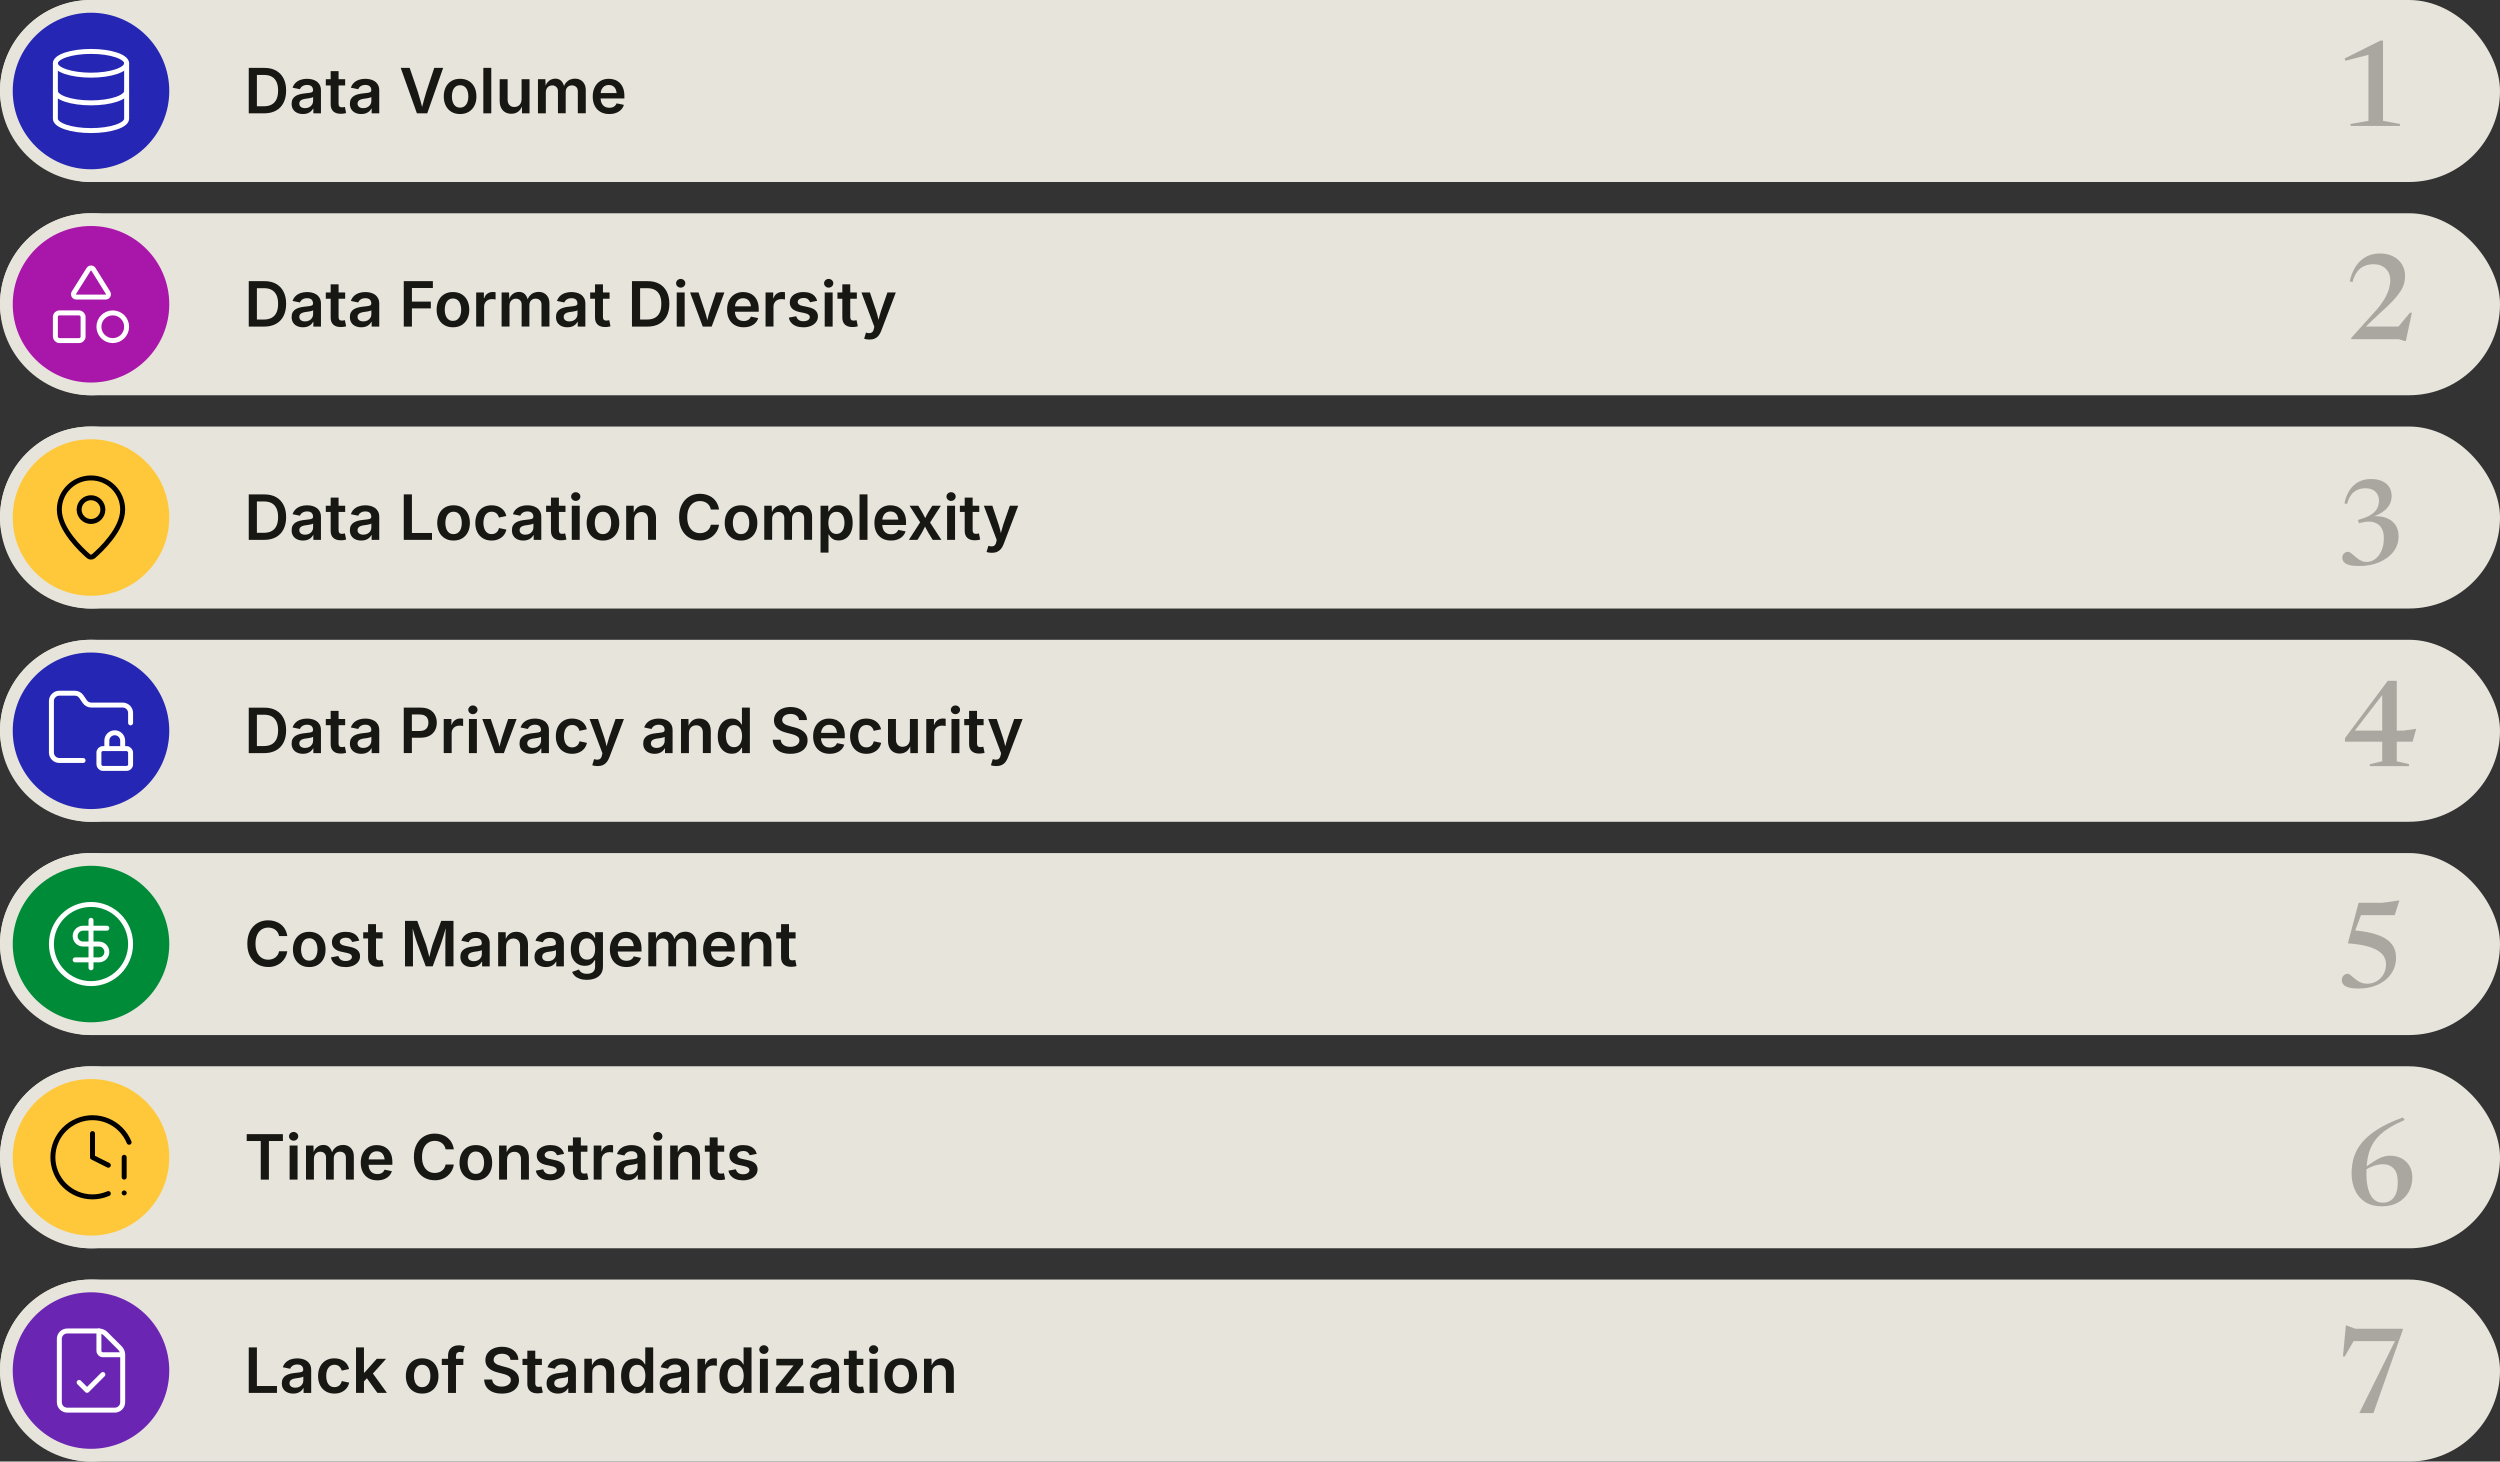 <?xml version="1.0" encoding="UTF-8"?>
<svg id="Layer_1" data-name="Layer 1" xmlns="http://www.w3.org/2000/svg" viewBox="0 0 1200 701.55">
  <rect x="0" y="0" width="1200" height="701.55" fill="#333333" stroke="none"/>
  <defs>
    <style>
      .cls-1 {
        fill: #008b38;
      }

      .cls-2 {
        fill: #171713;
      }

      .cls-3 {
        fill: #6b25b3;
      }

      .cls-4 {
        stroke: #000;
      }

      .cls-4, .cls-5 {
        fill: none;
        stroke-linecap: round;
        stroke-linejoin: round;
        stroke-width: 2.38px;
      }

      .cls-6 {
        fill: #a916aa;
      }

      .cls-7 {
        fill: #e7e4db;
      }

      .cls-5 {
        stroke: #fff;
      }

      .cls-8 {
        fill: #ffc83a;
      }

      .cls-9 {
        opacity: .3;
      }

      .cls-10 {
        fill: #2526b3;
      }
    </style>
  </defs>
  <rect class="cls-7" x="0" y="0" width="1200" height="87.36" rx="43.68" ry="43.68"/>
  <circle class="cls-7" cx="43.68" cy="43.68" r="43.68"/>
  <g>
    <path class="cls-2" d="M123.31,32.57v21.83h-3.91v-21.83h3.91ZM126.78,54.4h-5.52v-3.38h5.33c1.52,0,2.79-.28,3.81-.84,1.02-.56,1.79-1.4,2.31-2.52s.78-2.52.78-4.2-.26-3.05-.78-4.16-1.28-1.95-2.28-2.5c-1-.56-2.25-.83-3.74-.83h-5.55v-3.38h5.79c2.17,0,4.03.43,5.58,1.3s2.75,2.12,3.58,3.75c.84,1.63,1.25,3.57,1.25,5.83s-.42,4.23-1.25,5.87c-.83,1.64-2.04,2.89-3.62,3.76-1.58.87-3.47,1.31-5.69,1.31Z"/>
    <path class="cls-2" d="M145.46,54.74c-1.04,0-1.97-.19-2.8-.56s-1.48-.93-1.96-1.66-.72-1.64-.72-2.71c0-.93.17-1.69.52-2.3.35-.61.81-1.09,1.41-1.45.59-.36,1.26-.63,2-.82s1.51-.32,2.31-.4c.95-.11,1.72-.2,2.31-.28s1.03-.21,1.31-.38c.28-.18.42-.45.42-.82v-.07c0-.54-.11-.99-.32-1.37s-.54-.66-.96-.86c-.43-.2-.95-.3-1.58-.3s-1.18.1-1.65.29c-.46.2-.84.45-1.14.76s-.51.65-.64,1.01l-3.53-.72c.32-.97.82-1.77,1.49-2.4s1.48-1.1,2.41-1.41c.93-.31,1.95-.47,3.04-.47.77,0,1.55.09,2.34.27.79.18,1.51.49,2.16.92s1.18,1.01,1.58,1.73.6,1.63.6,2.72v10.94h-3.65v-2.26h-.15c-.24.46-.58.89-1,1.28-.43.4-.95.71-1.58.95-.63.24-1.38.36-2.23.36ZM146.44,51.91c.79,0,1.47-.16,2.04-.47.57-.31,1.01-.73,1.33-1.24.32-.51.48-1.07.48-1.68v-1.93c-.13.1-.34.19-.64.28-.3.09-.63.17-1,.23-.37.07-.73.13-1.08.18-.36.05-.66.09-.9.12-.57.08-1.08.21-1.54.38s-.82.42-1.08.74c-.26.32-.39.73-.39,1.24,0,.47.12.86.36,1.18.24.32.56.56.98.73.41.17.89.25,1.43.25Z"/>
    <path class="cls-2" d="M165.68,38.02v2.99h-9.3v-2.99h9.3ZM158.71,34.13h3.81v15.66c0,.6.13,1.03.38,1.31s.67.42,1.25.42c.18,0,.41-.02.7-.07.29-.04.52-.09.7-.12l.6,2.94c-.42.13-.85.22-1.29.27s-.86.08-1.26.08c-1.57,0-2.78-.39-3.62-1.17s-1.26-1.89-1.26-3.34v-15.98Z"/>
    <path class="cls-2" d="M173.42,54.74c-1.04,0-1.97-.19-2.8-.56s-1.48-.93-1.96-1.66-.72-1.64-.72-2.71c0-.93.17-1.69.52-2.3.35-.61.82-1.09,1.41-1.45.59-.36,1.26-.63,2-.82s1.51-.32,2.31-.4c.95-.11,1.72-.2,2.31-.28s1.03-.21,1.31-.38c.28-.18.42-.45.42-.82v-.07c0-.54-.11-.99-.32-1.37s-.54-.66-.96-.86c-.43-.2-.95-.3-1.57-.3s-1.19.1-1.65.29c-.46.2-.84.45-1.13.76s-.51.65-.64,1.01l-3.53-.72c.32-.97.82-1.77,1.49-2.4s1.48-1.1,2.41-1.41c.93-.31,1.95-.47,3.04-.47.77,0,1.55.09,2.34.27.79.18,1.51.49,2.16.92s1.18,1.01,1.58,1.73.6,1.63.6,2.72v10.94h-3.65v-2.26h-.15c-.24.46-.58.89-1,1.28-.43.4-.95.71-1.58.95-.63.24-1.38.36-2.23.36ZM174.4,51.91c.79,0,1.47-.16,2.04-.47.57-.31,1.02-.73,1.33-1.24.32-.51.48-1.07.48-1.68v-1.93c-.13.1-.34.19-.64.28-.3.09-.63.17-1,.23-.37.07-.73.13-1.08.18-.36.05-.66.09-.9.12-.57.08-1.08.21-1.54.38s-.82.42-1.08.74c-.26.32-.39.73-.39,1.24,0,.47.12.86.36,1.18.24.32.57.56.98.73.42.17.89.25,1.43.25Z"/>
    <path class="cls-2" d="M200.12,54.4l-7.78-21.83h4.29l3.87,11.34c.36,1.13.75,2.44,1.17,3.92s.87,3.15,1.36,5.02h-.82c.49-1.89.94-3.57,1.34-5.04.41-1.46.79-2.76,1.14-3.9l3.75-11.34h4.28l-7.65,21.83h-4.95Z"/>
    <path class="cls-2" d="M220.84,54.74c-1.59,0-2.97-.35-4.15-1.06s-2.08-1.69-2.72-2.96c-.64-1.26-.96-2.74-.96-4.42s.32-3.19.96-4.46c.64-1.27,1.54-2.26,2.72-2.97s2.55-1.05,4.15-1.05,2.99.35,4.16,1.05,2.08,1.69,2.72,2.97c.64,1.27.96,2.76.96,4.46s-.32,3.15-.96,4.42c-.64,1.26-1.54,2.25-2.72,2.96s-2.56,1.06-4.16,1.06ZM220.84,51.64c.89,0,1.63-.24,2.22-.72.59-.48,1.03-1.12,1.32-1.93.29-.81.43-1.71.43-2.71s-.14-1.91-.43-2.72c-.29-.81-.73-1.46-1.32-1.93-.59-.48-1.33-.72-2.22-.72s-1.62.24-2.21.72c-.58.48-1.02,1.12-1.3,1.93-.29.81-.43,1.72-.43,2.73s.14,1.9.43,2.71c.29.81.72,1.46,1.3,1.93.58.48,1.32.72,2.21.72Z"/>
    <path class="cls-2" d="M235.81,32.57v21.83h-3.81v-21.83h3.81Z"/>
    <path class="cls-2" d="M245.46,54.6c-1.12,0-2.11-.24-2.95-.72-.85-.48-1.5-1.18-1.96-2.1-.46-.92-.7-2.04-.7-3.35v-10.42h3.81v9.83c0,1.09.29,1.95.86,2.58.57.62,1.35.94,2.35.94.67,0,1.28-.15,1.8-.44s.94-.72,1.24-1.29c.3-.57.45-1.24.45-2.02v-9.59h3.82v16.38h-3.62l-.04-4.04h.29c-.46,1.43-1.14,2.49-2.04,3.19s-2,1.05-3.31,1.05Z"/>
    <path class="cls-2" d="M258.22,54.4v-16.38h3.57l.15,3.94h-.28c.23-.98.6-1.77,1.09-2.39.49-.62,1.07-1.07,1.73-1.37.66-.3,1.35-.45,2.07-.45,1.18,0,2.14.37,2.87,1.11.73.74,1.24,1.84,1.54,3.28h-.46c.22-.98.61-1.79,1.15-2.44.54-.65,1.19-1.14,1.93-1.46.75-.33,1.54-.49,2.39-.49.99,0,1.87.21,2.65.64s1.4,1.06,1.86,1.88.69,1.85.69,3.07v11.04h-3.81v-10.46c0-1.02-.28-1.76-.84-2.23s-1.22-.7-2.01-.7c-.61,0-1.13.13-1.58.4s-.79.63-1.03,1.09c-.24.46-.36,1-.36,1.62v10.28h-3.72v-10.63c0-.83-.26-1.5-.78-2s-1.18-.75-1.99-.75c-.56,0-1.07.13-1.53.38-.46.25-.83.63-1.11,1.13s-.41,1.11-.41,1.85v10.03h-3.81Z"/>
    <path class="cls-2" d="M292.47,54.74c-1.65,0-3.07-.35-4.26-1.04-1.19-.69-2.1-1.67-2.74-2.93-.64-1.26-.96-2.74-.96-4.45s.32-3.17.95-4.44c.63-1.27,1.52-2.26,2.68-2.98,1.16-.72,2.52-1.08,4.08-1.08,1,0,1.95.16,2.85.48.9.32,1.7.82,2.4,1.49.7.67,1.25,1.53,1.64,2.57.4,1.04.59,2.28.59,3.71v1.2h-13.39v-2.59h11.5l-1.79.76c0-.92-.14-1.73-.42-2.42s-.71-1.24-1.27-1.63c-.56-.39-1.26-.59-2.1-.59s-1.55.2-2.14.59-1.03.92-1.34,1.58c-.31.66-.46,1.39-.46,2.2v1.79c0,1.04.18,1.91.53,2.62s.85,1.25,1.48,1.61,1.37.54,2.21.54c.56,0,1.06-.08,1.52-.24.45-.16.85-.4,1.18-.72s.58-.71.75-1.16l3.5.72c-.26.88-.71,1.65-1.35,2.31s-1.43,1.17-2.38,1.54c-.95.37-2.04.55-3.26.55Z"/>
  </g>
  <g class="cls-9">
    <path class="cls-2" d="M1136.86,58V23.38l3.36,2.07-14.45,3.71-.34-1.09,17.18-8.59h1.24v38.52l8.13,1.49v.95h-23.7v-.95l8.59-1.49Z"/>
  </g>
  <circle class="cls-10" cx="43.68" cy="43.68" r="37.57"/>
  <g>
    <ellipse class="cls-5" cx="43.68" cy="30.38" rx="17.1" ry="5.7"/>
    <path class="cls-5" d="M26.58,30.38v26.6c0,3.15,7.66,5.7,17.1,5.7s17.1-2.55,17.1-5.7v-26.6"/>
    <path class="cls-5" d="M26.58,43.68c0,3.15,7.66,5.7,17.1,5.7s17.1-2.55,17.1-5.7"/>
  </g>
  <rect class="cls-7" x="0" y="409.46" width="1200" height="87.36" rx="43.68" ry="43.68"/>
  <circle class="cls-7" cx="43.68" cy="453.14" r="43.68"/>
  <g class="cls-9">
    <path class="cls-2" d="M1132.12,474.5c-1.97,0-3.55-.17-4.73-.5s-2.03-.81-2.54-1.42c-.52-.61-.78-1.33-.78-2.15s.28-1.58.83-2.15c.55-.58,1.22-.86,2.01-.86.34,0,.73.16,1.15.47.42.32.9.71,1.42,1.19.53.48,1.12.96,1.78,1.44.66.48,1.4.88,2.21,1.19.81.32,1.73.47,2.74.47,1.7,0,3.24-.4,4.61-1.21,1.37-.8,2.46-1.91,3.26-3.32.8-1.41,1.21-3.02,1.21-4.84,0-1.13-.26-2.23-.78-3.29-.52-1.06-1.44-2.05-2.76-2.97-1.32-.92-3.18-1.71-5.57-2.36-2.39-.65-5.46-1.11-9.19-1.38l5.14-19.48h11.35l8.24-1.15-2.24,7.09h-17.32l2.01-2.38-4.91,13.04.69-3.36c3.43.31,6.32.77,8.69,1.39,2.36.62,4.3,1.37,5.8,2.23s2.67,1.81,3.49,2.86,1.39,2.13,1.71,3.27c.32,1.14.47,2.28.47,3.43,0,1.99-.4,3.87-1.21,5.64-.8,1.77-1.98,3.34-3.53,4.7-1.55,1.36-3.44,2.43-5.67,3.22-2.23.78-4.76,1.18-7.6,1.18Z"/>
  </g>
  <g>
    <path class="cls-2" d="M128.7,464.15c-1.91,0-3.62-.44-5.13-1.33s-2.69-2.17-3.56-3.84-1.3-3.68-1.3-6.02.44-4.37,1.31-6.04c.87-1.67,2.06-2.96,3.57-3.85,1.51-.89,3.21-1.33,5.11-1.33,1.19,0,2.31.17,3.35.51,1.04.34,1.97.83,2.78,1.48.82.65,1.49,1.44,2.02,2.38s.88,2,1.05,3.19h-3.94c-.13-.65-.34-1.23-.65-1.73-.31-.5-.69-.92-1.15-1.27s-.98-.61-1.55-.79-1.19-.27-1.85-.27c-1.19,0-2.25.3-3.17.9-.92.6-1.65,1.47-2.17,2.62-.52,1.15-.78,2.55-.78,4.2s.26,3.08.79,4.22,1.25,2.01,2.17,2.59c.92.59,1.97.88,3.14.88.65,0,1.27-.09,1.85-.27s1.1-.44,1.56-.79c.46-.35.85-.77,1.16-1.27s.53-1.08.64-1.72h3.96c-.15,1.04-.47,2.02-.96,2.94-.49.91-1.14,1.72-1.94,2.41s-1.73,1.24-2.79,1.63c-1.06.39-2.23.59-3.52.59Z"/>
    <path class="cls-2" d="M148.43,464.19c-1.59,0-2.97-.35-4.14-1.06s-2.08-1.69-2.72-2.96c-.64-1.26-.96-2.74-.96-4.42s.32-3.19.96-4.46c.64-1.27,1.54-2.26,2.72-2.97s2.55-1.05,4.14-1.05,2.99.35,4.16,1.05,2.08,1.69,2.72,2.97c.64,1.27.96,2.76.96,4.46s-.32,3.15-.96,4.42c-.64,1.26-1.55,2.25-2.72,2.96s-2.56,1.06-4.16,1.06ZM148.43,461.1c.89,0,1.63-.24,2.22-.72.59-.48,1.03-1.12,1.32-1.93.29-.81.43-1.71.43-2.71s-.14-1.91-.43-2.72c-.29-.81-.73-1.46-1.32-1.93-.59-.48-1.33-.72-2.22-.72s-1.62.24-2.2.72c-.58.48-1.02,1.12-1.3,1.93-.29.81-.43,1.72-.43,2.73s.14,1.9.43,2.71c.29.81.72,1.46,1.3,1.93.58.48,1.31.72,2.2.72Z"/>
    <path class="cls-2" d="M165.79,464.19c-1.26,0-2.37-.18-3.34-.54s-1.76-.89-2.38-1.58c-.62-.69-1.02-1.53-1.21-2.52l3.56-.67c.22.81.62,1.41,1.19,1.81.57.4,1.32.59,2.25.59s1.68-.19,2.23-.56c.55-.38.83-.84.83-1.4,0-.47-.18-.86-.54-1.16s-.92-.54-1.67-.71l-2.8-.6c-1.54-.33-2.7-.88-3.46-1.64s-1.14-1.74-1.14-2.94c0-1.02.28-1.89.83-2.64s1.33-1.32,2.32-1.73c.99-.41,2.14-.62,3.45-.62,1.24,0,2.31.18,3.2.53.89.35,1.62.84,2.17,1.47.55.63.94,1.37,1.15,2.22l-3.4.67c-.19-.58-.52-1.06-1.01-1.46s-1.18-.59-2.06-.59c-.81,0-1.49.18-2.03.54-.54.36-.81.81-.81,1.37,0,.48.18.87.54,1.19s.96.56,1.79.73l2.78.59c1.55.33,2.71.86,3.46,1.6s1.13,1.67,1.13,2.83c0,1.04-.3,1.95-.89,2.73s-1.42,1.4-2.48,1.85c-1.06.44-2.28.67-3.65.67Z"/>
    <path class="cls-2" d="M183.64,447.48v2.99h-9.3v-2.99h9.3ZM176.67,443.58h3.81v15.66c0,.6.13,1.03.38,1.31s.67.42,1.25.42c.18,0,.41-.02.7-.07.29-.04.52-.09.7-.12l.6,2.94c-.42.13-.85.22-1.29.27s-.86.08-1.26.08c-1.57,0-2.78-.39-3.62-1.17s-1.26-1.89-1.26-3.34v-15.98Z"/>
    <path class="cls-2" d="M194.4,463.86v-21.83h5.89l4.15,11.26c.15.42.31.96.49,1.62.18.66.37,1.37.56,2.13.19.76.37,1.51.54,2.23.17.73.32,1.37.43,1.93h-.79c.12-.55.26-1.18.43-1.9.17-.72.35-1.46.54-2.23.19-.77.38-1.48.56-2.15.18-.66.34-1.21.48-1.64l4.1-11.26h5.9v21.83h-3.9v-11.02c0-.47,0-1.04.01-1.7s.03-1.38.04-2.14.04-1.53.06-2.31.03-1.52.03-2.22h.28c-.2.77-.41,1.56-.64,2.37-.23.81-.46,1.59-.68,2.34s-.44,1.45-.64,2.09c-.2.63-.37,1.16-.52,1.57l-4.03,11.02h-3.32l-4.09-11.02c-.15-.41-.32-.92-.52-1.54-.2-.62-.42-1.31-.64-2.06-.23-.75-.46-1.54-.69-2.35-.23-.82-.46-1.62-.68-2.41h.32c0,.65.02,1.37.04,2.13s.04,1.54.05,2.31c.02.77.03,1.5.04,2.18.01.68.02,1.26.02,1.75v11.02h-3.84Z"/>
    <path class="cls-2" d="M226.46,464.19c-1.04,0-1.97-.19-2.8-.56s-1.48-.93-1.96-1.66-.72-1.64-.72-2.71c0-.93.17-1.69.52-2.3.35-.61.81-1.09,1.41-1.45.59-.36,1.26-.63,2-.82s1.51-.32,2.31-.4c.95-.11,1.72-.2,2.31-.28s1.03-.21,1.31-.38c.28-.18.42-.45.42-.82v-.07c0-.54-.11-.99-.32-1.37s-.54-.66-.96-.86c-.43-.2-.95-.3-1.58-.3s-1.18.1-1.65.29c-.46.2-.84.45-1.14.76s-.51.65-.64,1.01l-3.53-.72c.32-.97.82-1.76,1.49-2.39s1.48-1.1,2.41-1.41c.93-.31,1.95-.47,3.04-.47.77,0,1.55.09,2.34.27.79.18,1.51.49,2.16.92s1.18,1.01,1.58,1.73.6,1.63.6,2.72v10.94h-3.65v-2.26h-.15c-.24.46-.58.89-1,1.28-.43.4-.95.71-1.58.95-.63.24-1.38.36-2.23.36ZM227.44,461.37c.79,0,1.47-.16,2.04-.47.57-.31,1.01-.72,1.33-1.24.32-.51.48-1.07.48-1.68v-1.93c-.13.1-.34.19-.64.28-.3.09-.63.17-1,.23-.37.07-.73.13-1.08.18-.36.05-.66.09-.9.12-.57.08-1.08.21-1.54.38s-.82.42-1.08.74c-.26.32-.39.73-.39,1.24,0,.47.12.86.36,1.18.24.32.56.56.98.72.41.17.89.25,1.43.25Z"/>
    <path class="cls-2" d="M242.93,454.26v9.59h-3.81v-16.38h3.6l.06,4.04h-.31c.46-1.42,1.13-2.48,2.02-3.19s2-1.06,3.34-1.06c1.12,0,2.11.24,2.95.72s1.49,1.18,1.96,2.09c.46.92.7,2.04.7,3.35v10.42h-3.81v-9.83c0-1.09-.28-1.95-.85-2.58s-1.35-.94-2.34-.94c-.67,0-1.27.15-1.8.44s-.94.72-1.25,1.28-.45,1.24-.45,2.03Z"/>
    <path class="cls-2" d="M262.04,464.19c-1.04,0-1.97-.19-2.8-.56s-1.48-.93-1.96-1.66-.72-1.64-.72-2.71c0-.93.17-1.69.52-2.3.35-.61.82-1.09,1.41-1.45.59-.36,1.26-.63,2-.82s1.51-.32,2.31-.4c.95-.11,1.72-.2,2.31-.28s1.03-.21,1.31-.38c.28-.18.42-.45.42-.82v-.07c0-.54-.11-.99-.32-1.37s-.54-.66-.96-.86c-.43-.2-.95-.3-1.57-.3s-1.19.1-1.65.29c-.46.2-.84.45-1.13.76s-.51.65-.64,1.01l-3.53-.72c.32-.97.82-1.76,1.49-2.39s1.48-1.1,2.41-1.41c.93-.31,1.95-.47,3.04-.47.77,0,1.55.09,2.34.27.79.18,1.51.49,2.16.92s1.18,1.01,1.58,1.73.6,1.63.6,2.72v10.94h-3.65v-2.26h-.15c-.24.46-.58.89-1,1.28-.43.4-.95.71-1.58.95-.63.24-1.38.36-2.23.36ZM263.02,461.37c.79,0,1.47-.16,2.04-.47.57-.31,1.02-.72,1.33-1.24.32-.51.48-1.07.48-1.68v-1.93c-.13.1-.34.19-.64.28-.3.09-.63.17-1,.23-.37.07-.73.13-1.08.18-.36.05-.66.09-.9.12-.57.08-1.08.21-1.54.38s-.82.42-1.08.74c-.26.32-.39.73-.39,1.24,0,.47.12.86.36,1.18.24.32.57.56.98.72.42.17.89.25,1.43.25Z"/>
    <path class="cls-2" d="M281.76,470.33c-1.31,0-2.45-.17-3.42-.5-.97-.33-1.77-.78-2.39-1.35-.62-.57-1.07-1.22-1.34-1.94l3.22-1.16c.18.3.42.62.72.94.31.32.72.59,1.23.8.51.21,1.17.31,1.96.31,1.18,0,2.13-.28,2.84-.83s1.07-1.41,1.07-2.59v-3.09h-.32c-.19.39-.46.79-.82,1.21s-.85.76-1.46,1.05c-.61.28-1.39.42-2.34.42-1.25,0-2.39-.29-3.41-.89-1.02-.59-1.83-1.48-2.43-2.66-.6-1.18-.9-2.66-.9-4.44s.3-3.32.91-4.56,1.42-2.18,2.44-2.83c1.02-.64,2.16-.97,3.42-.97.97,0,1.76.16,2.39.48s1.12.71,1.49,1.17.65.88.85,1.27h.21v-2.71h3.74v16.42c0,1.46-.33,2.66-1,3.61s-1.57,1.66-2.72,2.12-2.47.7-3.94.7ZM281.79,460.61c.83,0,1.53-.2,2.11-.59s1.02-.97,1.32-1.72.46-1.65.46-2.7-.15-1.94-.45-2.72c-.3-.78-.73-1.38-1.31-1.82s-1.29-.65-2.12-.65-1.58.23-2.16.68c-.58.45-1.02,1.07-1.31,1.85s-.44,1.66-.44,2.66.15,1.88.45,2.64c.3.75.74,1.34,1.32,1.75.58.42,1.3.62,2.15.62Z"/>
    <path class="cls-2" d="M300.7,464.19c-1.65,0-3.07-.35-4.26-1.04-1.19-.69-2.1-1.67-2.74-2.93-.64-1.26-.96-2.74-.96-4.45s.32-3.17.95-4.44c.63-1.27,1.52-2.26,2.68-2.98,1.16-.72,2.52-1.08,4.08-1.08,1,0,1.95.16,2.85.48.9.32,1.7.82,2.4,1.49.7.67,1.25,1.53,1.64,2.57.4,1.04.59,2.28.59,3.71v1.2h-13.39v-2.59h11.5l-1.79.76c0-.92-.14-1.73-.42-2.42s-.71-1.24-1.27-1.63c-.56-.39-1.26-.59-2.1-.59s-1.55.2-2.14.59-1.03.92-1.34,1.58c-.31.66-.46,1.39-.46,2.2v1.79c0,1.04.18,1.91.53,2.62s.85,1.25,1.48,1.61,1.37.54,2.21.54c.56,0,1.06-.08,1.52-.24.45-.16.85-.4,1.18-.72s.58-.71.75-1.17l3.5.72c-.26.88-.71,1.65-1.35,2.31s-1.43,1.17-2.38,1.54c-.95.37-2.04.55-3.26.55Z"/>
    <path class="cls-2" d="M311.2,463.86v-16.38h3.57l.15,3.94h-.28c.23-.98.6-1.77,1.09-2.39.49-.62,1.07-1.07,1.73-1.37.66-.3,1.35-.45,2.07-.45,1.18,0,2.13.37,2.86,1.11.73.74,1.24,1.84,1.54,3.28h-.45c.22-.98.61-1.79,1.15-2.44.54-.65,1.19-1.14,1.93-1.46.75-.33,1.55-.49,2.4-.49.99,0,1.87.21,2.65.64s1.4,1.06,1.86,1.88.69,1.85.69,3.07v11.04h-3.81v-10.46c0-1.02-.28-1.76-.83-2.23s-1.23-.7-2.01-.7c-.61,0-1.13.13-1.58.4s-.79.63-1.03,1.09c-.24.46-.36,1-.36,1.62v10.28h-3.72v-10.63c0-.83-.26-1.5-.78-2s-1.18-.75-1.99-.75c-.56,0-1.07.13-1.53.38-.46.25-.83.63-1.11,1.13s-.41,1.11-.41,1.85v10.03h-3.81Z"/>
    <path class="cls-2" d="M345.45,464.19c-1.65,0-3.07-.35-4.26-1.04-1.19-.69-2.1-1.67-2.74-2.93-.64-1.26-.96-2.74-.96-4.45s.31-3.17.94-4.44c.63-1.27,1.52-2.26,2.68-2.98,1.16-.72,2.52-1.08,4.08-1.08,1,0,1.95.16,2.85.48.9.32,1.71.82,2.4,1.49.7.67,1.25,1.53,1.64,2.57.4,1.04.59,2.28.59,3.71v1.2h-13.39v-2.59h11.5l-1.79.76c0-.92-.14-1.73-.43-2.42s-.71-1.24-1.27-1.63c-.56-.39-1.26-.59-2.1-.59s-1.55.2-2.14.59-1.03.92-1.34,1.58c-.31.66-.46,1.39-.46,2.2v1.79c0,1.04.18,1.91.53,2.62s.84,1.25,1.48,1.61,1.37.54,2.21.54c.56,0,1.06-.08,1.52-.24.45-.16.85-.4,1.18-.72s.58-.71.75-1.17l3.5.72c-.26.88-.71,1.65-1.35,2.31s-1.43,1.17-2.38,1.54c-.95.37-2.04.55-3.26.55Z"/>
    <path class="cls-2" d="M359.76,454.26v9.59h-3.81v-16.38h3.6l.06,4.04h-.31c.46-1.42,1.13-2.48,2.02-3.19s2-1.06,3.34-1.06c1.12,0,2.11.24,2.95.72s1.49,1.18,1.96,2.09c.46.92.7,2.04.7,3.35v10.42h-3.81v-9.83c0-1.09-.28-1.95-.85-2.58s-1.35-.94-2.34-.94c-.67,0-1.27.15-1.8.44s-.94.72-1.25,1.28-.45,1.24-.45,2.03Z"/>
    <path class="cls-2" d="M381.88,447.48v2.99h-9.3v-2.99h9.3ZM374.91,443.58h3.81v15.66c0,.6.13,1.03.38,1.31s.67.42,1.24.42c.18,0,.41-.02.7-.07.29-.04.52-.09.7-.12l.6,2.94c-.42.13-.85.22-1.29.27s-.86.08-1.26.08c-1.57,0-2.78-.39-3.62-1.17s-1.26-1.89-1.26-3.34v-15.98Z"/>
  </g>
  <circle class="cls-1" cx="43.68" cy="453.14" r="37.57"/>
  <g>
    <circle class="cls-5" cx="43.68" cy="453.14" r="19"/>
    <path class="cls-5" d="M51.28,445.54h-11.4c-2.1,0-3.8,1.7-3.8,3.8s1.7,3.8,3.8,3.8h7.6c2.1,0,3.8,1.7,3.8,3.8s-1.7,3.8-3.8,3.8h-11.4"/>
    <path class="cls-5" d="M43.68,464.54v-22.8"/>
  </g>
  <rect class="cls-7" x="0" y="204.73" width="1200" height="87.36" rx="43.68" ry="43.68"/>
  <circle class="cls-7" cx="43.68" cy="248.41" r="43.68"/>
  <g class="cls-9">
    <path class="cls-2" d="M1132.27,251.13l-.43-1.55c2.66-.73,4.72-1.55,6.18-2.47,1.46-.92,2.46-1.95,3.03-3.1.56-1.15.85-2.41.85-3.79,0-1.72-.57-3.13-1.7-4.22s-2.75-1.64-4.85-1.64-4.02.61-5.51,1.82c-1.49,1.22-2.58,3.12-3.25,5.7l-1.26-.26c.52-2.49,1.35-4.61,2.5-6.35,1.15-1.74,2.58-3.07,4.31-3.98s3.71-1.36,5.97-1.36c2.13,0,3.93.34,5.4,1.03,1.47.69,2.59,1.65,3.35,2.89.76,1.23,1.13,2.65,1.13,4.24,0,1.48-.34,2.85-1.03,4.14s-1.78,2.44-3.26,3.48c-1.48,1.03-3.43,1.92-5.85,2.67l.46-.52c2.72-.25,5.05-.01,6.99.7,1.94.72,3.43,1.84,4.47,3.36s1.55,3.36,1.55,5.5c0,2.72-.81,5.16-2.43,7.31s-3.86,3.85-6.72,5.1c-2.86,1.25-6.15,1.87-9.87,1.87-1.95,0-3.51-.17-4.68-.5-1.17-.33-2.01-.8-2.53-1.41-.52-.6-.78-1.29-.78-2.05,0-.8.26-1.48.78-2.04.52-.56,1.19-.83,2.01-.83.36,0,.77.17,1.22.5.45.34.94.74,1.48,1.22.54.48,1.12.96,1.75,1.44.63.48,1.31.89,2.04,1.22.73.34,1.5.5,2.33.5,1.47,0,2.84-.46,4.11-1.38,1.26-.92,2.28-2.24,3.06-3.95.78-1.71,1.16-3.77,1.16-6.16,0-2.12-.44-3.83-1.32-5.11-.88-1.28-2.14-2.12-3.76-2.53s-3.57-.32-5.83.26l-1.06.26Z"/>
  </g>
  <g>
    <path class="cls-2" d="M123.31,237.3v21.83h-3.91v-21.83h3.91ZM126.78,259.13h-5.52v-3.38h5.33c1.52,0,2.79-.28,3.81-.84,1.02-.56,1.79-1.4,2.31-2.52s.78-2.52.78-4.2-.26-3.05-.78-4.16-1.28-1.95-2.28-2.5c-1-.56-2.25-.83-3.74-.83h-5.55v-3.38h5.79c2.17,0,4.03.43,5.58,1.3s2.75,2.12,3.58,3.75c.84,1.63,1.25,3.57,1.25,5.83s-.42,4.23-1.25,5.87c-.83,1.64-2.04,2.89-3.62,3.76-1.58.87-3.47,1.31-5.69,1.31Z"/>
    <path class="cls-2" d="M145.46,259.46c-1.04,0-1.97-.19-2.8-.56s-1.48-.93-1.96-1.66-.72-1.64-.72-2.71c0-.93.17-1.69.52-2.3.35-.61.81-1.09,1.41-1.45.59-.36,1.26-.63,2-.82s1.51-.32,2.31-.4c.95-.11,1.72-.2,2.31-.28s1.03-.21,1.31-.38c.28-.18.42-.45.42-.82v-.07c0-.54-.11-.99-.32-1.37s-.54-.66-.96-.86c-.43-.2-.95-.3-1.58-.3s-1.18.1-1.65.29c-.46.2-.84.45-1.14.76s-.51.65-.64,1.01l-3.53-.72c.32-.97.82-1.77,1.49-2.4s1.48-1.1,2.41-1.41c.93-.31,1.95-.47,3.04-.47.77,0,1.55.09,2.34.27.79.18,1.51.49,2.16.92s1.18,1.01,1.58,1.73.6,1.63.6,2.72v10.94h-3.65v-2.26h-.15c-.24.46-.58.89-1,1.28-.43.4-.95.71-1.58.95-.63.24-1.38.36-2.23.36ZM146.44,256.64c.79,0,1.47-.16,2.04-.47.57-.31,1.01-.73,1.33-1.24.32-.51.48-1.07.48-1.68v-1.93c-.13.1-.34.19-.64.28-.3.09-.63.17-1,.23-.37.07-.73.13-1.08.18-.36.05-.66.09-.9.12-.57.08-1.08.21-1.54.38s-.82.42-1.08.74c-.26.32-.39.73-.39,1.24,0,.47.12.86.36,1.18.24.32.56.56.98.73.41.17.89.25,1.43.25Z"/>
    <path class="cls-2" d="M165.68,242.75v2.99h-9.3v-2.99h9.3ZM158.71,238.85h3.81v15.66c0,.6.13,1.03.38,1.31s.67.42,1.25.42c.18,0,.41-.02.7-.07.29-.04.52-.09.7-.12l.6,2.94c-.42.13-.85.22-1.29.27s-.86.08-1.26.08c-1.57,0-2.78-.39-3.62-1.17s-1.26-1.89-1.26-3.34v-15.98Z"/>
    <path class="cls-2" d="M173.42,259.46c-1.04,0-1.97-.19-2.8-.56s-1.48-.93-1.96-1.66-.72-1.64-.72-2.71c0-.93.17-1.69.52-2.3.35-.61.82-1.09,1.41-1.45.59-.36,1.26-.63,2-.82s1.51-.32,2.31-.4c.95-.11,1.72-.2,2.31-.28s1.03-.21,1.31-.38c.28-.18.42-.45.42-.82v-.07c0-.54-.11-.99-.32-1.37s-.54-.66-.96-.86c-.43-.2-.95-.3-1.57-.3s-1.19.1-1.65.29c-.46.2-.84.45-1.13.76s-.51.65-.64,1.01l-3.53-.72c.32-.97.82-1.77,1.49-2.4s1.48-1.1,2.41-1.41c.93-.31,1.95-.47,3.04-.47.77,0,1.55.09,2.34.27.79.18,1.51.49,2.16.92s1.18,1.01,1.58,1.73.6,1.63.6,2.72v10.94h-3.65v-2.26h-.15c-.24.46-.58.89-1,1.28-.43.4-.95.71-1.58.95-.63.24-1.38.36-2.23.36ZM174.4,256.64c.79,0,1.47-.16,2.04-.47.57-.31,1.02-.73,1.33-1.24.32-.51.48-1.07.48-1.68v-1.93c-.13.1-.34.19-.64.28-.3.09-.63.17-1,.23-.37.07-.73.13-1.08.18-.36.05-.66.09-.9.12-.57.08-1.08.21-1.54.38s-.82.42-1.08.74c-.26.32-.39.73-.39,1.24,0,.47.12.86.36,1.18.24.32.57.56.98.73.42.17.89.25,1.43.25Z"/>
    <path class="cls-2" d="M193.81,259.13v-21.83h3.91v18.53h9.64v3.3h-13.55Z"/>
    <path class="cls-2" d="M217.7,259.46c-1.59,0-2.97-.35-4.15-1.06s-2.08-1.69-2.72-2.96c-.64-1.26-.96-2.74-.96-4.42s.32-3.19.96-4.46c.64-1.27,1.54-2.26,2.72-2.97s2.55-1.05,4.15-1.05,2.99.35,4.16,1.05,2.08,1.69,2.72,2.97c.64,1.27.96,2.76.96,4.46s-.32,3.15-.96,4.42c-.64,1.26-1.54,2.25-2.72,2.96s-2.56,1.06-4.16,1.06ZM217.7,256.37c.89,0,1.63-.24,2.22-.72.59-.48,1.03-1.12,1.32-1.93.29-.81.43-1.71.43-2.71s-.14-1.91-.43-2.72c-.29-.81-.73-1.46-1.32-1.93-.59-.48-1.33-.72-2.22-.72s-1.62.24-2.21.72c-.58.48-1.02,1.12-1.3,1.93-.29.81-.43,1.72-.43,2.73s.14,1.9.43,2.71c.29.81.72,1.46,1.3,1.93.58.48,1.32.72,2.21.72Z"/>
    <path class="cls-2" d="M235.97,259.46c-1.59,0-2.97-.35-4.14-1.06s-2.08-1.69-2.72-2.96c-.64-1.26-.96-2.74-.96-4.42s.32-3.19.96-4.46c.64-1.27,1.54-2.26,2.72-2.97s2.55-1.05,4.14-1.05c.91,0,1.75.12,2.54.35s1.48.57,2.09,1.02,1.13.98,1.55,1.62c.41.63.71,1.35.88,2.15l-3.56.75c-.11-.42-.26-.8-.46-1.15-.2-.35-.45-.64-.74-.89s-.63-.43-1.01-.56-.8-.2-1.26-.2c-.89,0-1.62.24-2.21.71s-1.03,1.11-1.32,1.92-.44,1.72-.44,2.75.15,1.91.44,2.72.73,1.45,1.32,1.93,1.32.71,2.21.71c.47,0,.9-.07,1.28-.21.38-.14.73-.33,1.03-.59.3-.25.55-.56.75-.92s.36-.76.45-1.2l3.56.75c-.18.82-.47,1.55-.89,2.2-.42.64-.93,1.19-1.55,1.65-.62.45-1.32.8-2.11,1.05-.79.24-1.64.37-2.56.37Z"/>
    <path class="cls-2" d="M251.2,259.46c-1.04,0-1.97-.19-2.8-.56s-1.48-.93-1.96-1.66-.72-1.64-.72-2.71c0-.93.17-1.69.52-2.3.35-.61.82-1.09,1.41-1.45.59-.36,1.26-.63,2-.82s1.51-.32,2.31-.4c.95-.11,1.72-.2,2.31-.28s1.03-.21,1.31-.38c.28-.18.42-.45.42-.82v-.07c0-.54-.11-.99-.32-1.37s-.54-.66-.96-.86c-.43-.2-.95-.3-1.57-.3s-1.19.1-1.65.29c-.46.2-.84.45-1.13.76s-.51.65-.64,1.01l-3.53-.72c.32-.97.82-1.77,1.49-2.4s1.48-1.1,2.41-1.41c.93-.31,1.95-.47,3.04-.47.77,0,1.55.09,2.34.27.79.18,1.51.49,2.16.92s1.18,1.01,1.58,1.73.6,1.63.6,2.72v10.94h-3.65v-2.26h-.15c-.24.46-.58.89-1,1.28-.43.4-.95.71-1.58.95-.63.24-1.38.36-2.23.36ZM252.18,256.64c.79,0,1.47-.16,2.04-.47.57-.31,1.02-.73,1.33-1.24.32-.51.48-1.07.48-1.68v-1.93c-.13.1-.34.19-.64.28-.3.09-.63.17-1,.23-.37.07-.73.13-1.08.18-.36.05-.66.09-.9.12-.57.08-1.08.21-1.54.38s-.82.42-1.08.74c-.26.32-.39.73-.39,1.24,0,.47.12.86.36,1.18.24.32.57.56.98.73.42.17.89.25,1.43.25Z"/>
    <path class="cls-2" d="M271.43,242.75v2.99h-9.3v-2.99h9.3ZM264.46,238.85h3.81v15.66c0,.6.13,1.03.38,1.31s.67.42,1.24.42c.18,0,.41-.02.7-.07.29-.04.52-.09.7-.12l.6,2.94c-.42.13-.85.22-1.29.27s-.86.08-1.26.08c-1.57,0-2.78-.39-3.62-1.17s-1.26-1.89-1.26-3.34v-15.98Z"/>
    <path class="cls-2" d="M276.35,240.44c-.61,0-1.13-.21-1.56-.62-.44-.41-.65-.9-.65-1.46s.22-1.08.65-1.49c.43-.41.96-.61,1.56-.61s1.14.2,1.57.61c.43.41.65.9.65,1.47s-.22,1.07-.65,1.48c-.44.41-.96.62-1.57.62ZM274.45,259.13v-16.38h3.81v16.38h-3.81Z"/>
    <path class="cls-2" d="M289.41,259.46c-1.59,0-2.97-.35-4.14-1.06s-2.08-1.69-2.72-2.96c-.64-1.26-.96-2.74-.96-4.42s.32-3.19.96-4.46c.64-1.27,1.54-2.26,2.72-2.97s2.55-1.05,4.14-1.05,2.99.35,4.16,1.05,2.08,1.69,2.72,2.97c.64,1.27.96,2.76.96,4.46s-.32,3.15-.96,4.42c-.64,1.26-1.55,2.25-2.72,2.96s-2.56,1.06-4.16,1.06ZM289.41,256.37c.89,0,1.63-.24,2.22-.72.59-.48,1.03-1.12,1.32-1.93.29-.81.43-1.71.43-2.71s-.14-1.91-.43-2.72c-.29-.81-.73-1.46-1.32-1.93-.59-.48-1.33-.72-2.22-.72s-1.62.24-2.2.72c-.58.48-1.02,1.12-1.3,1.93-.29.81-.43,1.72-.43,2.73s.14,1.9.43,2.71c.29.81.72,1.46,1.3,1.93.58.48,1.31.72,2.2.72Z"/>
    <path class="cls-2" d="M304.38,249.53v9.59h-3.81v-16.38h3.6l.06,4.04h-.31c.46-1.42,1.13-2.48,2.02-3.19s2-1.06,3.34-1.06c1.12,0,2.1.24,2.94.72s1.49,1.18,1.96,2.09c.46.92.7,2.04.7,3.35v10.42h-3.81v-9.83c0-1.09-.28-1.95-.85-2.58s-1.35-.94-2.34-.94c-.67,0-1.28.15-1.8.44s-.94.72-1.24,1.28-.46,1.24-.46,2.03Z"/>
    <path class="cls-2" d="M335.96,259.42c-1.91,0-3.62-.44-5.13-1.33s-2.69-2.17-3.56-3.84-1.3-3.68-1.3-6.02.44-4.37,1.31-6.04c.87-1.67,2.06-2.96,3.57-3.85,1.51-.89,3.21-1.33,5.1-1.33,1.19,0,2.31.17,3.35.51,1.04.34,1.97.83,2.78,1.48.81.65,1.49,1.44,2.01,2.38s.88,2,1.05,3.19h-3.94c-.13-.65-.34-1.23-.65-1.73-.31-.5-.69-.92-1.15-1.27s-.98-.61-1.55-.79-1.19-.27-1.85-.27c-1.19,0-2.25.3-3.17.9-.92.6-1.65,1.47-2.17,2.62-.52,1.15-.79,2.55-.79,4.2s.26,3.08.79,4.22,1.25,2.01,2.18,2.59c.92.59,1.97.88,3.14.88.65,0,1.27-.09,1.85-.27s1.1-.44,1.56-.79c.46-.35.85-.77,1.16-1.27s.53-1.08.64-1.72h3.96c-.15,1.04-.47,2.02-.96,2.94-.49.91-1.14,1.72-1.94,2.41s-1.73,1.24-2.79,1.63c-1.06.39-2.23.59-3.52.59Z"/>
    <path class="cls-2" d="M355.69,259.46c-1.59,0-2.97-.35-4.15-1.06s-2.08-1.69-2.72-2.96c-.64-1.26-.96-2.74-.96-4.42s.32-3.19.96-4.46c.64-1.27,1.54-2.26,2.72-2.97s2.55-1.05,4.15-1.05,2.99.35,4.16,1.05,2.08,1.69,2.72,2.97c.64,1.27.96,2.76.96,4.46s-.32,3.15-.96,4.42c-.64,1.26-1.54,2.25-2.72,2.96s-2.56,1.06-4.16,1.06ZM355.69,256.37c.89,0,1.63-.24,2.22-.72.59-.48,1.03-1.12,1.32-1.93.29-.81.43-1.71.43-2.71s-.14-1.91-.43-2.72c-.29-.81-.73-1.46-1.32-1.93-.59-.48-1.33-.72-2.22-.72s-1.62.24-2.21.72c-.58.48-1.02,1.12-1.3,1.93-.29.81-.43,1.72-.43,2.73s.14,1.9.43,2.71c.29.81.72,1.46,1.3,1.93.58.48,1.32.72,2.21.72Z"/>
    <path class="cls-2" d="M366.85,259.13v-16.38h3.57l.15,3.94h-.28c.23-.98.6-1.77,1.09-2.39.49-.62,1.07-1.07,1.73-1.37.66-.3,1.35-.45,2.07-.45,1.18,0,2.14.37,2.87,1.11.73.74,1.24,1.84,1.54,3.28h-.46c.22-.98.61-1.79,1.15-2.44.54-.65,1.19-1.14,1.93-1.46.75-.33,1.54-.49,2.39-.49.99,0,1.87.21,2.65.64s1.4,1.06,1.86,1.88.69,1.85.69,3.07v11.04h-3.81v-10.46c0-1.02-.28-1.76-.84-2.23s-1.22-.7-2.01-.7c-.61,0-1.13.13-1.58.4s-.79.63-1.03,1.09c-.24.46-.36,1-.36,1.62v10.28h-3.72v-10.63c0-.83-.26-1.5-.78-2s-1.18-.75-1.99-.75c-.56,0-1.07.13-1.53.38-.46.25-.83.63-1.11,1.13s-.41,1.11-.41,1.85v10.03h-3.81Z"/>
    <path class="cls-2" d="M393.86,265.25v-22.5h3.72v2.71h.25c.2-.39.47-.81.84-1.26s.85-.84,1.47-1.16c.62-.33,1.41-.49,2.38-.49,1.27,0,2.41.32,3.43.97s1.82,1.59,2.43,2.85c.6,1.25.9,2.79.9,4.61s-.29,3.33-.88,4.58-1.39,2.22-2.41,2.88c-1.02.66-2.18.99-3.48.99-.93,0-1.71-.16-2.33-.48s-1.12-.7-1.49-1.15-.65-.87-.85-1.26h-.16v8.72h-3.81ZM401.48,256.29c.85,0,1.56-.23,2.14-.7s1.01-1.1,1.3-1.9.44-1.72.44-2.73-.14-1.92-.43-2.72c-.29-.8-.72-1.42-1.3-1.88s-1.29-.68-2.15-.68-1.55.22-2.12.66-1.01,1.05-1.31,1.84c-.3.79-.45,1.71-.45,2.78s.15,2,.45,2.8c.3.8.74,1.42,1.32,1.87.58.44,1.29.67,2.12.67Z"/>
    <path class="cls-2" d="M416.39,237.3v21.83h-3.81v-21.83h3.81Z"/>
    <path class="cls-2" d="M427.67,259.46c-1.65,0-3.07-.35-4.26-1.04-1.19-.69-2.1-1.67-2.74-2.93-.64-1.26-.96-2.74-.96-4.45s.32-3.17.95-4.44c.63-1.27,1.52-2.26,2.68-2.98,1.16-.72,2.52-1.08,4.08-1.08,1,0,1.95.16,2.85.48.9.32,1.7.82,2.4,1.49.7.67,1.25,1.53,1.64,2.57.4,1.04.59,2.28.59,3.71v1.2h-13.39v-2.59h11.5l-1.79.76c0-.92-.14-1.73-.42-2.42s-.71-1.24-1.27-1.63c-.56-.39-1.26-.59-2.1-.59s-1.55.2-2.14.59-1.03.92-1.34,1.58c-.31.66-.46,1.39-.46,2.2v1.79c0,1.04.18,1.91.53,2.62s.85,1.25,1.48,1.61,1.37.54,2.21.54c.56,0,1.06-.08,1.52-.24.45-.16.85-.4,1.18-.72s.58-.71.75-1.16l3.5.72c-.26.88-.71,1.65-1.35,2.31s-1.43,1.17-2.38,1.54c-.95.37-2.04.55-3.26.55Z"/>
    <path class="cls-2" d="M436.26,259.13l6.37-9.89v2.96s-6.05-9.45-6.05-9.45h4.19l1.67,2.78c.49.83.92,1.64,1.3,2.43s.77,1.56,1.16,2.3h-1.58c.41-.73.8-1.5,1.16-2.29.37-.8.8-1.61,1.3-2.44l1.73-2.78h4.1l-6.12,9.51v-2.89l6.37,9.76h-4.16l-2.02-3.28c-.49-.83-.93-1.64-1.31-2.42-.39-.78-.77-1.53-1.16-2.24h1.58c-.39.71-.77,1.46-1.12,2.24-.36.78-.78,1.59-1.27,2.42l-2.02,3.28h-4.12Z"/>
    <path class="cls-2" d="M456.51,240.44c-.61,0-1.12-.21-1.56-.62-.43-.41-.65-.9-.65-1.46s.22-1.08.65-1.49c.44-.41.96-.61,1.56-.61s1.14.2,1.57.61c.44.41.65.9.65,1.47s-.22,1.07-.65,1.48c-.43.41-.96.62-1.57.62ZM454.61,259.13v-16.38h3.81v16.38h-3.81Z"/>
    <path class="cls-2" d="M470.04,242.75v2.99h-9.3v-2.99h9.3ZM463.06,238.85h3.81v15.66c0,.6.13,1.03.38,1.31s.67.42,1.24.42c.18,0,.41-.02.7-.07.29-.04.52-.09.7-.12l.6,2.94c-.42.13-.85.22-1.29.27s-.86.08-1.26.08c-1.57,0-2.78-.39-3.62-1.17s-1.26-1.89-1.26-3.34v-15.98Z"/>
    <path class="cls-2" d="M473.54,264.97l.89-2.97.45.12c.58.15,1.09.19,1.54.12s.82-.26,1.13-.59.52-.8.64-1.43l.23-1.04-6.18-16.44h4.07l2.99,8.91c.35,1.05.64,2.1.87,3.15s.47,2.11.75,3.21h-1c.26-1.09.53-2.17.79-3.22s.57-2.1.92-3.14l3.09-8.91h4.03l-7.03,18.49c-.33.87-.75,1.61-1.25,2.23s-1.11,1.09-1.83,1.41-1.58.48-2.56.48c-.54,0-1.03-.04-1.49-.12-.45-.08-.81-.17-1.06-.28Z"/>
  </g>
  <circle class="cls-8" cx="43.68" cy="248.41" r="37.57"/>
  <g>
    <path class="cls-4" d="M58.88,244.61c0,9.49-10.52,19.37-14.06,22.42-.68.51-1.61.51-2.28,0-3.53-3.05-14.06-12.93-14.06-22.42,0-8.39,6.81-15.2,15.2-15.2s15.2,6.81,15.2,15.2"/>
    <circle class="cls-4" cx="43.68" cy="244.61" r="5.7"/>
  </g>
  <rect class="cls-7" x="0" y="102.36" width="1200" height="87.36" rx="43.68" ry="43.68"/>
  <circle class="cls-7" cx="43.68" cy="146.05" r="43.68"/>
  <g class="cls-9">
    <path class="cls-2" d="M1149.58,158.75l7.21-8.65h.92l-2.9,13.56h-.6l-2.93-.86h-22.69v-.6l11.35-12.58c1.93-2.14,3.43-4.12,4.5-5.93s1.81-3.47,2.24-4.97c.43-1.5.65-2.88.65-4.12,0-2.36-.74-4.24-2.21-5.66-1.47-1.42-3.4-2.12-5.77-2.12-1.59,0-3.04.27-4.37.82s-2.48,1.45-3.46,2.7c-.99,1.25-1.76,2.93-2.31,5.04l-1.32-.29c.9-4.25,2.61-7.55,5.14-9.9,2.53-2.35,5.65-3.52,9.36-3.52,2.37,0,4.46.45,6.26,1.35,1.8.9,3.21,2.16,4.24,3.79s1.54,3.55,1.54,5.77c0,1.21-.16,2.39-.49,3.56-.33,1.17-.9,2.41-1.74,3.73s-2.01,2.79-3.52,4.41c-1.51,1.62-3.46,3.48-5.83,5.59l-9.11,8.59.63-1.72h18.76l-3.53,2.01Z"/>
  </g>
  <g>
    <path class="cls-2" d="M123.31,134.94v21.83h-3.91v-21.83h3.91ZM126.78,156.76h-5.52v-3.38h5.33c1.52,0,2.79-.28,3.81-.84,1.02-.56,1.79-1.4,2.31-2.52s.78-2.52.78-4.2-.26-3.05-.78-4.16-1.28-1.95-2.28-2.5c-1-.56-2.25-.83-3.74-.83h-5.55v-3.38h5.79c2.17,0,4.03.43,5.58,1.3s2.75,2.12,3.58,3.75c.84,1.63,1.25,3.57,1.25,5.83s-.42,4.23-1.25,5.87c-.83,1.64-2.04,2.89-3.62,3.76-1.58.87-3.47,1.31-5.69,1.31Z"/>
    <path class="cls-2" d="M145.46,157.1c-1.04,0-1.97-.19-2.8-.56s-1.48-.93-1.96-1.66-.72-1.64-.72-2.71c0-.93.17-1.69.52-2.3.35-.61.81-1.09,1.41-1.45.59-.36,1.26-.63,2-.82s1.51-.32,2.31-.4c.95-.11,1.72-.2,2.31-.28s1.03-.21,1.31-.38c.28-.18.42-.45.42-.82v-.07c0-.54-.11-.99-.32-1.37s-.54-.66-.96-.86c-.43-.2-.95-.3-1.58-.3s-1.18.1-1.65.29c-.46.2-.84.45-1.14.76s-.51.65-.64,1.01l-3.53-.72c.32-.97.82-1.77,1.49-2.4s1.48-1.1,2.41-1.41c.93-.31,1.95-.47,3.04-.47.77,0,1.55.09,2.34.27.79.18,1.51.49,2.16.92s1.18,1.01,1.58,1.73.6,1.63.6,2.72v10.94h-3.65v-2.26h-.15c-.24.46-.58.89-1,1.28-.43.4-.95.71-1.58.95-.63.24-1.38.36-2.23.36ZM146.44,154.27c.79,0,1.47-.16,2.04-.47.57-.31,1.01-.73,1.33-1.24.32-.51.48-1.07.48-1.68v-1.93c-.13.1-.34.19-.64.28-.3.09-.63.17-1,.23-.37.07-.73.13-1.08.18-.36.05-.66.09-.9.12-.57.08-1.08.21-1.54.38s-.82.42-1.08.74c-.26.32-.39.73-.39,1.24,0,.47.12.86.36,1.18.24.32.56.56.98.73.41.17.89.25,1.43.25Z"/>
    <path class="cls-2" d="M165.68,140.39v2.99h-9.3v-2.99h9.3ZM158.71,136.49h3.81v15.66c0,.6.13,1.03.38,1.31s.67.42,1.25.42c.18,0,.41-.02.7-.07.29-.04.52-.09.7-.12l.6,2.94c-.42.13-.85.22-1.29.27s-.86.08-1.26.08c-1.57,0-2.78-.39-3.62-1.17s-1.26-1.89-1.26-3.34v-15.98Z"/>
    <path class="cls-2" d="M173.42,157.1c-1.04,0-1.97-.19-2.8-.56s-1.48-.93-1.96-1.66-.72-1.64-.72-2.71c0-.93.17-1.69.52-2.3.35-.61.82-1.09,1.41-1.45.59-.36,1.26-.63,2-.82s1.51-.32,2.31-.4c.95-.11,1.72-.2,2.31-.28s1.03-.21,1.31-.38c.28-.18.42-.45.42-.82v-.07c0-.54-.11-.99-.32-1.37s-.54-.66-.96-.86c-.43-.2-.95-.3-1.57-.3s-1.19.1-1.65.29c-.46.2-.84.45-1.13.76s-.51.65-.64,1.01l-3.53-.72c.32-.97.82-1.77,1.49-2.4s1.48-1.1,2.41-1.41c.93-.31,1.95-.47,3.04-.47.77,0,1.55.09,2.34.27.79.18,1.51.49,2.16.92s1.18,1.01,1.58,1.73.6,1.63.6,2.72v10.94h-3.65v-2.26h-.15c-.24.46-.58.89-1,1.28-.43.4-.95.71-1.58.95-.63.24-1.38.36-2.23.36ZM174.4,154.27c.79,0,1.47-.16,2.04-.47.57-.31,1.02-.73,1.33-1.24.32-.51.48-1.07.48-1.68v-1.93c-.13.1-.34.19-.64.28-.3.09-.63.17-1,.23-.37.07-.73.13-1.08.18-.36.05-.66.09-.9.12-.57.08-1.08.21-1.54.38s-.82.42-1.08.74c-.26.32-.39.73-.39,1.24,0,.47.12.86.36,1.18.24.32.57.56.98.73.42.17.89.25,1.43.25Z"/>
    <path class="cls-2" d="M193.81,156.76v-21.83h13.97v3.3h-10.06v6.55h9.08v3.25h-9.08v8.73h-3.91Z"/>
    <path class="cls-2" d="M217.41,157.1c-1.59,0-2.97-.35-4.15-1.06s-2.08-1.69-2.72-2.96c-.64-1.26-.96-2.74-.96-4.42s.32-3.19.96-4.46c.64-1.27,1.54-2.26,2.72-2.97s2.55-1.05,4.15-1.05,2.99.35,4.16,1.05,2.08,1.69,2.72,2.97c.64,1.27.96,2.76.96,4.46s-.32,3.15-.96,4.42c-.64,1.26-1.54,2.25-2.72,2.96s-2.56,1.06-4.16,1.06ZM217.41,154.01c.89,0,1.63-.24,2.22-.72.59-.48,1.03-1.12,1.32-1.93.29-.81.43-1.71.43-2.71s-.14-1.91-.43-2.72c-.29-.81-.73-1.46-1.32-1.93-.59-.48-1.33-.72-2.22-.72s-1.62.24-2.21.72c-.58.48-1.02,1.12-1.3,1.93-.29.81-.43,1.72-.43,2.73s.14,1.9.43,2.71c.29.81.72,1.46,1.3,1.93.58.48,1.32.72,2.21.72Z"/>
    <path class="cls-2" d="M228.57,156.76v-16.38h3.69v2.74h.18c.29-.95.8-1.68,1.54-2.19s1.57-.77,2.51-.77c.21,0,.45,0,.72.03s.49.04.67.07v3.5c-.16-.05-.41-.09-.76-.13s-.7-.06-1.04-.06c-.7,0-1.34.15-1.9.45-.56.3-1,.72-1.32,1.25-.32.53-.48,1.15-.48,1.84v9.64h-3.81Z"/>
    <path class="cls-2" d="M240.77,156.76v-16.38h3.57l.15,3.94h-.28c.23-.98.6-1.77,1.09-2.39.49-.62,1.07-1.07,1.73-1.37.66-.3,1.35-.45,2.07-.45,1.18,0,2.13.37,2.86,1.11.73.74,1.24,1.84,1.54,3.28h-.45c.22-.98.61-1.79,1.15-2.44.54-.65,1.19-1.14,1.93-1.46.75-.33,1.55-.49,2.4-.49.99,0,1.87.21,2.65.64s1.4,1.06,1.86,1.88.69,1.85.69,3.07v11.04h-3.81v-10.46c0-1.02-.28-1.76-.83-2.23s-1.23-.7-2.01-.7c-.61,0-1.13.13-1.58.4s-.79.63-1.03,1.09c-.24.46-.36,1-.36,1.62v10.28h-3.72v-10.63c0-.83-.26-1.5-.78-2s-1.18-.75-1.99-.75c-.56,0-1.07.13-1.53.38-.46.25-.83.63-1.11,1.13s-.41,1.11-.41,1.85v10.03h-3.81Z"/>
    <path class="cls-2" d="M272.35,157.1c-1.04,0-1.97-.19-2.8-.56s-1.48-.93-1.96-1.66-.72-1.64-.72-2.71c0-.93.17-1.69.52-2.3.35-.61.82-1.09,1.41-1.45.59-.36,1.26-.63,2-.82s1.51-.32,2.31-.4c.95-.11,1.72-.2,2.31-.28s1.03-.21,1.31-.38c.28-.18.42-.45.42-.82v-.07c0-.54-.11-.99-.32-1.37s-.54-.66-.96-.86c-.43-.2-.95-.3-1.57-.3s-1.19.1-1.65.29c-.46.2-.84.45-1.13.76s-.51.65-.64,1.01l-3.53-.72c.32-.97.82-1.77,1.49-2.4s1.48-1.1,2.41-1.41c.93-.31,1.95-.47,3.04-.47.77,0,1.55.09,2.34.27.79.18,1.51.49,2.16.92s1.18,1.01,1.58,1.73.6,1.63.6,2.72v10.94h-3.65v-2.26h-.15c-.24.46-.58.89-1,1.28-.43.4-.95.71-1.58.95-.63.24-1.38.36-2.23.36ZM273.34,154.27c.79,0,1.47-.16,2.04-.47.57-.31,1.02-.73,1.33-1.24.32-.51.48-1.07.48-1.68v-1.93c-.13.1-.34.19-.64.28-.3.09-.63.17-1,.23-.37.07-.73.13-1.08.18-.36.05-.66.09-.9.12-.57.08-1.08.21-1.54.38s-.82.42-1.08.74c-.26.32-.39.73-.39,1.24,0,.47.12.86.36,1.18.24.32.57.56.98.73.42.17.89.25,1.43.25Z"/>
    <path class="cls-2" d="M292.59,140.39v2.99h-9.3v-2.99h9.3ZM285.61,136.49h3.81v15.66c0,.6.13,1.03.38,1.31s.67.42,1.24.42c.18,0,.41-.02.7-.07.29-.04.52-.09.7-.12l.6,2.94c-.42.13-.85.22-1.29.27s-.86.08-1.26.08c-1.57,0-2.78-.39-3.62-1.17s-1.26-1.89-1.26-3.34v-15.98Z"/>
    <path class="cls-2" d="M307.25,134.94v21.83h-3.91v-21.83h3.91ZM310.72,156.76h-5.52v-3.38h5.33c1.52,0,2.79-.28,3.82-.84,1.02-.56,1.79-1.4,2.31-2.52s.78-2.52.78-4.2-.26-3.05-.78-4.16-1.28-1.95-2.28-2.5c-1-.56-2.25-.83-3.74-.83h-5.55v-3.38h5.79c2.17,0,4.03.43,5.58,1.3s2.75,2.12,3.58,3.75c.84,1.63,1.25,3.57,1.25,5.83s-.42,4.23-1.25,5.87c-.83,1.64-2.04,2.89-3.62,3.76-1.58.87-3.47,1.31-5.69,1.31Z"/>
    <path class="cls-2" d="M326.73,138.07c-.61,0-1.12-.21-1.56-.62-.43-.41-.65-.9-.65-1.46s.22-1.08.65-1.49c.44-.41.96-.61,1.56-.61s1.14.2,1.57.61c.44.41.65.9.65,1.47s-.22,1.07-.65,1.48c-.43.41-.96.62-1.57.62ZM324.83,156.76v-16.38h3.81v16.38h-3.81Z"/>
    <path class="cls-2" d="M337.32,156.76l-6.09-16.38h4.07l2.99,8.91c.35,1.04.65,2.09.91,3.15s.51,2.12.78,3.21h-.95c.27-1.08.53-2.15.78-3.21.25-1.05.54-2.1.89-3.15l2.97-8.91h4.04l-6.12,16.38h-4.26Z"/>
    <path class="cls-2" d="M356.96,157.1c-1.65,0-3.07-.35-4.26-1.04-1.19-.69-2.1-1.67-2.74-2.93-.64-1.26-.96-2.74-.96-4.45s.31-3.17.94-4.44c.63-1.27,1.52-2.26,2.68-2.98,1.16-.72,2.52-1.08,4.08-1.08,1,0,1.95.16,2.85.48.9.32,1.71.82,2.4,1.49.7.67,1.25,1.53,1.64,2.57.4,1.04.59,2.28.59,3.71v1.2h-13.39v-2.59h11.5l-1.79.76c0-.92-.14-1.73-.43-2.42s-.71-1.24-1.27-1.63c-.56-.39-1.26-.59-2.1-.59s-1.55.2-2.14.59-1.03.92-1.34,1.58c-.31.66-.46,1.39-.46,2.2v1.79c0,1.04.18,1.91.53,2.62s.84,1.25,1.48,1.61,1.37.54,2.21.54c.56,0,1.06-.08,1.52-.24.45-.16.85-.4,1.18-.72s.58-.71.75-1.16l3.5.72c-.26.88-.71,1.65-1.35,2.31s-1.43,1.17-2.38,1.54c-.95.37-2.04.55-3.26.55Z"/>
    <path class="cls-2" d="M367.47,156.76v-16.38h3.69v2.74h.18c.29-.95.8-1.68,1.54-2.19s1.57-.77,2.51-.77c.21,0,.45,0,.72.03s.49.04.67.07v3.5c-.16-.05-.41-.09-.76-.13s-.7-.06-1.04-.06c-.7,0-1.34.15-1.9.45-.56.3-1,.72-1.32,1.25-.32.53-.48,1.15-.48,1.84v9.64h-3.81Z"/>
    <path class="cls-2" d="M385.57,157.1c-1.26,0-2.37-.18-3.34-.54s-1.76-.89-2.38-1.58c-.62-.69-1.02-1.53-1.21-2.52l3.56-.67c.22.81.62,1.41,1.19,1.81.57.4,1.32.59,2.25.59s1.68-.19,2.23-.56c.55-.38.83-.84.83-1.4,0-.47-.18-.86-.54-1.16s-.92-.54-1.67-.71l-2.8-.6c-1.54-.33-2.7-.88-3.46-1.64s-1.14-1.74-1.14-2.94c0-1.02.28-1.89.83-2.64s1.33-1.32,2.32-1.73c.99-.41,2.14-.62,3.45-.62,1.24,0,2.31.18,3.2.53.89.35,1.62.84,2.17,1.47.55.63.94,1.37,1.15,2.22l-3.4.67c-.19-.58-.52-1.06-1.01-1.46s-1.18-.59-2.06-.59c-.81,0-1.49.18-2.03.53-.54.36-.81.81-.81,1.37,0,.48.18.87.54,1.19s.96.56,1.79.73l2.78.59c1.55.33,2.71.86,3.46,1.6s1.13,1.67,1.13,2.83c0,1.04-.3,1.95-.89,2.73s-1.42,1.4-2.48,1.85c-1.06.44-2.28.67-3.65.67Z"/>
    <path class="cls-2" d="M397.76,138.07c-.61,0-1.13-.21-1.56-.62-.44-.41-.65-.9-.65-1.46s.22-1.08.65-1.49c.43-.41.96-.61,1.56-.61s1.14.2,1.57.61c.43.41.65.9.65,1.47s-.22,1.07-.65,1.48c-.44.41-.96.62-1.57.62ZM395.86,156.76v-16.38h3.81v16.38h-3.81Z"/>
    <path class="cls-2" d="M411.28,140.39v2.99h-9.3v-2.99h9.3ZM404.31,136.49h3.81v15.66c0,.6.13,1.03.38,1.31s.67.42,1.25.42c.18,0,.41-.02.7-.07.29-.04.52-.09.7-.12l.6,2.94c-.42.13-.85.22-1.29.27s-.86.08-1.26.08c-1.57,0-2.78-.39-3.62-1.17s-1.26-1.89-1.26-3.34v-15.98Z"/>
    <path class="cls-2" d="M414.78,162.61l.89-2.97.46.12c.58.15,1.09.19,1.54.12s.83-.26,1.13-.59.52-.8.64-1.43l.23-1.04-6.18-16.44h4.07l2.99,8.91c.35,1.05.64,2.1.86,3.15s.47,2.11.75,3.21h-1c.26-1.09.53-2.17.79-3.22s.57-2.1.92-3.14l3.09-8.91h4.03l-7.03,18.49c-.33.87-.75,1.61-1.24,2.23s-1.11,1.09-1.83,1.41-1.58.48-2.56.48c-.54,0-1.03-.04-1.49-.12-.45-.08-.81-.17-1.06-.28Z"/>
  </g>
  <circle class="cls-6" cx="43.68" cy="146.05" r="37.57"/>
  <g>
    <path class="cls-5" d="M36.65,142.59c-.73.04-1.36-.52-1.4-1.26-.02-.28.06-.56.21-.79l7.08-11.25c.36-.64,1.17-.87,1.81-.52.19.1.35.25.47.44l7.03,11.29c.42.6.27,1.43-.33,1.85-.22.15-.49.24-.76.24h-14.11Z"/>
    <rect class="cls-5" x="26.58" y="150.19" width="13.3" height="13.3" rx="1.9" ry="1.9"/>
    <circle class="cls-5" cx="54.13" cy="156.84" r="6.65"/>
  </g>
  <rect class="cls-7" x="0" y="307.09" width="1200" height="87.36" rx="43.68" ry="43.68"/>
  <circle class="cls-7" cx="43.68" cy="350.78" r="43.68"/>
  <g class="cls-9">
    <path class="cls-2" d="M1150.44,326.77v38.63l5.89,1.41v.92h-18.81v-.92l5.95-1.41v-33.72l2.12-.78-16.66,21.57.4-1.78h24.44l6-.86-1.72,6.18h-32.46v-1.72l20.54-27.52h4.31Z"/>
  </g>
  <g>
    <path class="cls-2" d="M123.31,339.67v21.83h-3.91v-21.83h3.91ZM126.78,361.49h-5.52v-3.38h5.33c1.52,0,2.79-.28,3.81-.84,1.02-.56,1.79-1.4,2.31-2.52s.78-2.52.78-4.2-.26-3.05-.78-4.16-1.28-1.95-2.28-2.5c-1-.56-2.25-.83-3.74-.83h-5.55v-3.38h5.79c2.17,0,4.03.43,5.58,1.3s2.75,2.12,3.58,3.75c.84,1.63,1.25,3.57,1.25,5.83s-.42,4.23-1.25,5.87c-.83,1.64-2.04,2.89-3.62,3.76-1.58.87-3.47,1.31-5.69,1.31Z"/>
    <path class="cls-2" d="M145.46,361.83c-1.04,0-1.97-.19-2.8-.56s-1.48-.93-1.96-1.66-.72-1.64-.72-2.71c0-.93.17-1.69.52-2.3.35-.61.81-1.09,1.41-1.45.59-.36,1.26-.63,2-.82s1.51-.32,2.31-.4c.95-.11,1.72-.2,2.31-.28s1.03-.21,1.31-.38c.28-.18.42-.45.42-.82v-.07c0-.54-.11-.99-.32-1.37s-.54-.66-.96-.86c-.43-.2-.95-.3-1.58-.3s-1.18.1-1.65.29c-.46.2-.84.45-1.14.76s-.51.65-.64,1.01l-3.53-.72c.32-.97.82-1.77,1.49-2.4s1.48-1.1,2.41-1.41c.93-.31,1.95-.47,3.04-.47.77,0,1.55.09,2.34.27.79.18,1.51.49,2.16.92s1.18,1.01,1.58,1.73.6,1.63.6,2.72v10.94h-3.65v-2.26h-.15c-.24.46-.58.89-1,1.28-.43.4-.95.71-1.58.95-.63.24-1.38.36-2.23.36ZM146.44,359c.79,0,1.47-.16,2.04-.47.57-.31,1.01-.73,1.33-1.24.32-.51.48-1.07.48-1.68v-1.93c-.13.1-.34.19-.64.28-.3.09-.63.17-1,.23-.37.07-.73.13-1.08.18-.36.05-.66.09-.9.12-.57.08-1.08.21-1.54.38s-.82.42-1.08.74c-.26.32-.39.73-.39,1.24,0,.47.12.86.36,1.18.24.32.56.56.98.73.41.17.89.25,1.43.25Z"/>
    <path class="cls-2" d="M165.68,345.12v2.99h-9.3v-2.99h9.3ZM158.71,341.22h3.81v15.66c0,.6.13,1.03.38,1.31s.67.42,1.25.42c.18,0,.41-.02.7-.07.29-.04.52-.09.7-.12l.6,2.94c-.42.13-.85.22-1.29.27s-.86.08-1.26.08c-1.57,0-2.78-.39-3.62-1.17s-1.26-1.89-1.26-3.34v-15.98Z"/>
    <path class="cls-2" d="M173.42,361.83c-1.04,0-1.97-.19-2.8-.56s-1.48-.93-1.96-1.66-.72-1.64-.72-2.71c0-.93.17-1.69.52-2.3.35-.61.82-1.09,1.41-1.45.59-.36,1.26-.63,2-.82s1.51-.32,2.31-.4c.95-.11,1.72-.2,2.31-.28s1.03-.21,1.31-.38c.28-.18.42-.45.42-.82v-.07c0-.54-.11-.99-.32-1.37s-.54-.66-.96-.86c-.43-.2-.95-.3-1.57-.3s-1.19.1-1.65.29c-.46.2-.84.45-1.13.76s-.51.65-.64,1.01l-3.53-.72c.32-.97.82-1.77,1.49-2.4s1.48-1.1,2.41-1.41c.93-.31,1.95-.47,3.04-.47.77,0,1.55.09,2.34.27.79.18,1.51.49,2.16.92s1.18,1.01,1.58,1.73.6,1.63.6,2.72v10.94h-3.65v-2.26h-.15c-.24.46-.58.89-1,1.28-.43.4-.95.71-1.58.95-.63.24-1.38.36-2.23.36ZM174.4,359c.79,0,1.47-.16,2.04-.47.57-.31,1.02-.73,1.33-1.24.32-.51.48-1.07.48-1.68v-1.93c-.13.1-.34.19-.64.28-.3.09-.63.17-1,.23-.37.07-.73.13-1.08.18-.36.05-.66.09-.9.12-.57.08-1.08.21-1.54.38s-.82.42-1.08.74c-.26.32-.39.73-.39,1.24,0,.47.12.86.36,1.18.24.32.57.56.98.73.42.17.89.25,1.43.25Z"/>
    <path class="cls-2" d="M193.81,361.49v-21.83h8.16c1.67,0,3.08.31,4.22.94s2.01,1.48,2.59,2.57.88,2.33.88,3.71-.29,2.64-.89,3.72c-.59,1.08-1.46,1.94-2.61,2.56s-2.57.94-4.25.94h-5.41v-3.22h4.89c.99,0,1.79-.17,2.42-.51.63-.34,1.09-.82,1.39-1.42.3-.61.45-1.29.45-2.07s-.15-1.46-.45-2.05c-.3-.6-.76-1.06-1.4-1.39s-1.45-.5-2.45-.5h-3.65v18.54h-3.91Z"/>
    <path class="cls-2" d="M212.99,361.49v-16.38h3.69v2.74h.18c.29-.95.8-1.68,1.54-2.19s1.57-.77,2.51-.77c.21,0,.45,0,.72.03s.49.04.67.07v3.5c-.16-.05-.41-.09-.76-.13s-.7-.06-1.04-.06c-.7,0-1.34.15-1.9.45-.56.3-1,.72-1.32,1.25-.32.53-.48,1.15-.48,1.84v9.64h-3.81Z"/>
    <path class="cls-2" d="M226.99,342.8c-.61,0-1.13-.21-1.56-.62-.44-.41-.65-.9-.65-1.46s.22-1.08.65-1.49c.43-.41.96-.61,1.56-.61s1.14.2,1.57.61c.43.41.65.9.65,1.47s-.22,1.07-.65,1.48c-.44.41-.96.62-1.57.62ZM225.09,361.49v-16.38h3.81v16.38h-3.81Z"/>
    <path class="cls-2" d="M237.58,361.49l-6.09-16.38h4.07l2.99,8.91c.35,1.04.65,2.09.91,3.15s.51,2.12.78,3.21h-.95c.27-1.08.54-2.15.79-3.21.25-1.05.54-2.1.88-3.15l2.97-8.91h4.04l-6.12,16.38h-4.26Z"/>
    <path class="cls-2" d="M254.86,361.83c-1.04,0-1.97-.19-2.8-.56s-1.48-.93-1.96-1.66-.72-1.64-.72-2.71c0-.93.17-1.69.52-2.3.35-.61.82-1.09,1.41-1.45.59-.36,1.26-.63,2-.82s1.51-.32,2.31-.4c.95-.11,1.72-.2,2.31-.28s1.03-.21,1.31-.38c.28-.18.42-.45.42-.82v-.07c0-.54-.11-.99-.32-1.37s-.54-.66-.96-.86c-.43-.2-.95-.3-1.57-.3s-1.19.1-1.65.29c-.46.2-.84.45-1.13.76s-.51.65-.64,1.01l-3.53-.72c.32-.97.82-1.77,1.49-2.4s1.48-1.1,2.41-1.41c.93-.31,1.95-.47,3.04-.47.77,0,1.55.09,2.34.27.79.18,1.51.49,2.16.92s1.18,1.01,1.58,1.73.6,1.63.6,2.72v10.94h-3.65v-2.26h-.15c-.24.46-.58.89-1,1.28-.43.4-.95.71-1.58.95-.63.24-1.38.36-2.23.36ZM255.85,359c.79,0,1.47-.16,2.04-.47.57-.31,1.02-.73,1.33-1.24.32-.51.48-1.07.48-1.68v-1.93c-.13.1-.34.19-.64.28-.3.09-.63.17-1,.23-.37.07-.73.13-1.08.18-.36.05-.66.09-.9.12-.57.08-1.08.21-1.54.38s-.82.42-1.08.74c-.26.32-.39.73-.39,1.24,0,.47.12.86.36,1.18.24.32.57.56.98.73.42.17.89.25,1.43.25Z"/>
    <path class="cls-2" d="M274.63,361.83c-1.59,0-2.97-.35-4.15-1.06s-2.08-1.69-2.72-2.96c-.64-1.26-.96-2.74-.96-4.42s.32-3.19.96-4.46c.64-1.27,1.54-2.26,2.72-2.97s2.55-1.05,4.15-1.05c.91,0,1.75.12,2.53.35s1.48.57,2.1,1.02,1.13.98,1.54,1.62c.41.63.71,1.35.89,2.15l-3.56.75c-.11-.42-.26-.8-.46-1.15-.2-.35-.45-.64-.74-.89s-.63-.43-1.01-.56-.8-.2-1.26-.2c-.89,0-1.63.24-2.21.71s-1.03,1.11-1.32,1.92-.44,1.72-.44,2.75.15,1.91.44,2.72.73,1.45,1.32,1.93,1.32.71,2.21.71c.47,0,.89-.07,1.28-.21.38-.14.73-.33,1.03-.59.3-.25.55-.56.75-.92s.36-.76.46-1.2l3.56.75c-.18.82-.47,1.55-.89,2.2-.41.64-.93,1.19-1.55,1.65-.62.45-1.32.8-2.11,1.05-.79.24-1.64.37-2.55.37Z"/>
    <path class="cls-2" d="M284.28,367.34l.89-2.97.45.12c.58.15,1.09.19,1.54.12s.82-.26,1.13-.59.52-.8.64-1.43l.23-1.04-6.18-16.44h4.07l2.99,8.91c.35,1.05.64,2.1.87,3.15s.47,2.11.75,3.21h-1c.26-1.09.53-2.17.79-3.22s.57-2.1.92-3.14l3.09-8.91h4.03l-7.03,18.49c-.33.87-.75,1.61-1.25,2.23s-1.11,1.09-1.83,1.41-1.58.48-2.56.48c-.54,0-1.03-.04-1.49-.12-.45-.08-.81-.17-1.06-.28Z"/>
    <path class="cls-2" d="M314.22,361.83c-1.04,0-1.97-.19-2.8-.56s-1.48-.93-1.96-1.66-.72-1.64-.72-2.71c0-.93.17-1.69.52-2.3.35-.61.82-1.09,1.41-1.45.59-.36,1.26-.63,2-.82s1.51-.32,2.31-.4c.95-.11,1.72-.2,2.31-.28s1.03-.21,1.31-.38c.28-.18.42-.45.42-.82v-.07c0-.54-.11-.99-.32-1.37s-.54-.66-.96-.86c-.43-.2-.95-.3-1.57-.3s-1.19.1-1.65.29c-.46.2-.84.45-1.13.76s-.51.65-.64,1.01l-3.53-.72c.32-.97.82-1.77,1.49-2.4s1.48-1.1,2.41-1.41c.93-.31,1.95-.47,3.04-.47.77,0,1.55.09,2.34.27.79.18,1.51.49,2.16.92s1.18,1.01,1.58,1.73.6,1.63.6,2.72v10.94h-3.65v-2.26h-.15c-.24.46-.58.89-1,1.28-.43.4-.95.71-1.58.95-.63.24-1.38.36-2.23.36ZM315.2,359c.79,0,1.47-.16,2.04-.47.57-.31,1.02-.73,1.33-1.24.32-.51.48-1.07.48-1.68v-1.93c-.13.1-.34.19-.64.28-.3.09-.63.17-1,.23-.37.07-.73.13-1.08.18-.36.05-.66.09-.9.12-.57.08-1.08.21-1.54.38s-.82.42-1.08.74c-.26.32-.39.73-.39,1.24,0,.47.12.86.36,1.18.24.32.57.56.98.73.42.17.89.25,1.43.25Z"/>
    <path class="cls-2" d="M330.68,351.9v9.59h-3.81v-16.38h3.6l.06,4.04h-.31c.46-1.42,1.13-2.48,2.02-3.19s2-1.06,3.34-1.06c1.12,0,2.1.24,2.94.72s1.49,1.18,1.96,2.09c.46.92.7,2.04.7,3.35v10.42h-3.81v-9.83c0-1.09-.28-1.95-.85-2.58s-1.35-.94-2.34-.94c-.67,0-1.28.15-1.8.44s-.94.72-1.24,1.28-.46,1.24-.46,2.03Z"/>
    <path class="cls-2" d="M351.27,361.79c-1.29,0-2.45-.33-3.46-.99-1.02-.66-1.82-1.62-2.41-2.88s-.88-2.79-.88-4.58.3-3.35.9-4.61c.6-1.25,1.41-2.2,2.43-2.85,1.02-.64,2.15-.97,3.4-.97.98,0,1.78.16,2.4.49.62.33,1.11.72,1.48,1.16.37.45.64.87.83,1.26h.16v-8.16h3.81v21.83h-3.73v-2.59h-.23c-.2.39-.48.81-.86,1.26-.38.45-.87.83-1.49,1.15s-1.4.48-2.34.48ZM352.31,358.65c.83,0,1.53-.22,2.11-.67s1.02-1.07,1.32-1.87.46-1.73.46-2.8-.15-1.99-.45-2.78c-.3-.79-.74-1.4-1.32-1.84-.58-.44-1.29-.66-2.12-.66s-1.58.23-2.15.68-1.01,1.08-1.3,1.88-.44,1.7-.44,2.72.15,1.93.44,2.73.73,1.44,1.31,1.9c.58.46,1.29.7,2.14.7Z"/>
    <path class="cls-2" d="M379.35,361.83c-1.69,0-3.16-.26-4.4-.79-1.25-.53-2.22-1.29-2.92-2.3s-1.08-2.23-1.14-3.66h3.85c.07.76.31,1.4.72,1.9s.95.89,1.63,1.14,1.42.37,2.24.37,1.62-.13,2.28-.4c.66-.26,1.17-.63,1.54-1.11s.56-1.02.56-1.65c0-.57-.16-1.04-.49-1.41-.33-.37-.79-.69-1.38-.94-.59-.26-1.28-.49-2.07-.68l-2.47-.64c-1.83-.47-3.25-1.18-4.27-2.12-1.02-.95-1.53-2.19-1.53-3.74,0-1.29.35-2.42,1.04-3.38s1.64-1.72,2.84-2.25,2.56-.8,4.09-.8,2.91.27,4.09.81,2.09,1.28,2.75,2.23c.66.95,1,2.03,1.03,3.24h-3.79c-.1-.94-.52-1.66-1.25-2.18-.74-.51-1.7-.77-2.88-.77-.82,0-1.53.12-2.12.37-.59.25-1.04.59-1.36,1.02-.32.43-.48.92-.48,1.48,0,.61.19,1.1.56,1.49.38.39.85.7,1.42.94.57.23,1.15.42,1.74.57l2.04.53c.81.2,1.6.45,2.36.78s1.45.73,2.06,1.22c.61.49,1.1,1.09,1.46,1.79s.54,1.53.54,2.48c0,1.28-.33,2.4-.98,3.38s-1.6,1.73-2.83,2.27-2.71.81-4.45.81Z"/>
    <path class="cls-2" d="M398.26,361.83c-1.65,0-3.07-.35-4.26-1.04-1.19-.69-2.1-1.67-2.74-2.93-.64-1.26-.96-2.74-.96-4.45s.32-3.17.95-4.44c.63-1.27,1.52-2.26,2.68-2.98,1.16-.72,2.52-1.08,4.08-1.08,1,0,1.95.16,2.85.48.9.32,1.7.82,2.4,1.49.7.67,1.25,1.53,1.64,2.57.4,1.04.59,2.28.59,3.71v1.2h-13.39v-2.59h11.5l-1.79.76c0-.92-.14-1.73-.42-2.42s-.71-1.24-1.27-1.63c-.56-.39-1.26-.59-2.1-.59s-1.55.2-2.14.59-1.03.92-1.34,1.58c-.31.66-.46,1.39-.46,2.2v1.79c0,1.04.18,1.91.53,2.62s.85,1.25,1.48,1.61,1.37.54,2.21.54c.56,0,1.06-.08,1.52-.24.45-.16.85-.4,1.18-.72s.58-.71.75-1.16l3.5.72c-.26.88-.71,1.65-1.35,2.31s-1.43,1.17-2.38,1.54c-.95.37-2.04.55-3.26.55Z"/>
    <path class="cls-2" d="M415.87,361.83c-1.59,0-2.97-.35-4.15-1.06s-2.08-1.69-2.72-2.96c-.64-1.26-.96-2.74-.96-4.42s.32-3.19.96-4.46c.64-1.27,1.54-2.26,2.72-2.97s2.55-1.05,4.15-1.05c.91,0,1.75.12,2.53.35s1.48.57,2.1,1.02,1.13.98,1.54,1.62c.41.63.71,1.35.89,2.15l-3.56.75c-.11-.42-.26-.8-.46-1.15-.2-.35-.45-.64-.74-.89s-.63-.43-1.01-.56-.8-.2-1.26-.2c-.89,0-1.63.24-2.21.71s-1.03,1.11-1.32,1.92-.44,1.72-.44,2.75.15,1.91.44,2.72.73,1.45,1.32,1.93,1.32.71,2.21.71c.47,0,.89-.07,1.28-.21.38-.14.73-.33,1.03-.59.3-.25.55-.56.75-.92s.36-.76.46-1.2l3.56.75c-.18.82-.47,1.55-.89,2.2-.41.64-.93,1.19-1.55,1.65-.62.45-1.32.8-2.11,1.05-.79.24-1.64.37-2.55.37Z"/>
    <path class="cls-2" d="M431.85,361.7c-1.12,0-2.11-.24-2.95-.72-.85-.48-1.5-1.18-1.96-2.1-.46-.92-.7-2.04-.7-3.35v-10.42h3.81v9.83c0,1.09.29,1.95.86,2.58.57.62,1.35.94,2.35.94.67,0,1.28-.15,1.8-.44s.94-.72,1.24-1.29c.3-.57.45-1.24.45-2.02v-9.59h3.82v16.38h-3.62l-.04-4.04h.29c-.46,1.43-1.14,2.49-2.04,3.19s-2,1.05-3.31,1.05Z"/>
    <path class="cls-2" d="M444.61,361.49v-16.38h3.69v2.74h.18c.29-.95.8-1.68,1.54-2.19s1.57-.77,2.51-.77c.21,0,.45,0,.72.03s.49.04.67.07v3.5c-.16-.05-.41-.09-.76-.13s-.7-.06-1.04-.06c-.7,0-1.34.15-1.9.45-.56.3-1,.72-1.32,1.25-.32.53-.48,1.15-.48,1.84v9.64h-3.81Z"/>
    <path class="cls-2" d="M458.61,342.8c-.61,0-1.13-.21-1.56-.62-.44-.41-.65-.9-.65-1.46s.22-1.08.65-1.49c.43-.41.96-.61,1.56-.61s1.14.2,1.57.61c.43.41.65.9.65,1.47s-.22,1.07-.65,1.48c-.44.41-.96.62-1.57.62ZM456.71,361.49v-16.38h3.81v16.38h-3.81Z"/>
    <path class="cls-2" d="M472.13,345.12v2.99h-9.3v-2.99h9.3ZM465.16,341.22h3.81v15.66c0,.6.13,1.03.38,1.31s.67.42,1.25.42c.18,0,.41-.02.7-.07.29-.04.52-.09.7-.12l.6,2.94c-.42.13-.85.22-1.29.27s-.86.08-1.26.08c-1.57,0-2.78-.39-3.62-1.17s-1.26-1.89-1.26-3.34v-15.98Z"/>
    <path class="cls-2" d="M475.63,367.34l.89-2.97.46.12c.58.15,1.09.19,1.54.12s.83-.26,1.13-.59.52-.8.64-1.43l.23-1.04-6.18-16.44h4.07l2.99,8.91c.35,1.05.64,2.1.86,3.15s.47,2.11.75,3.21h-1c.26-1.09.53-2.17.79-3.22s.57-2.1.92-3.14l3.09-8.91h4.03l-7.03,18.49c-.33.87-.75,1.61-1.24,2.23s-1.11,1.09-1.83,1.41-1.58.48-2.56.48c-.54,0-1.03-.04-1.49-.12-.45-.08-.81-.17-1.06-.28Z"/>
  </g>
  <circle class="cls-10" cx="43.68" cy="350.78" r="37.57"/>
  <g>
    <rect class="cls-5" x="47.48" y="359.33" width="15.2" height="9.5" rx="1.9" ry="1.9"/>
    <path class="cls-5" d="M39.88,365.03h-11.4c-2.1,0-3.8-1.7-3.8-3.8v-24.7c0-2.1,1.7-3.8,3.8-3.8h7.41c1.29-.01,2.5.63,3.21,1.71l1.54,2.28c.7,1.07,1.9,1.71,3.17,1.71h15.07c2.1,0,3.8,1.7,3.8,3.8v4.75"/>
    <path class="cls-5" d="M58.88,359.33v-3.8c0-2.1-1.7-3.8-3.8-3.8s-3.8,1.7-3.8,3.8v3.8"/>
  </g>
  <rect class="cls-7" x="0" y="511.82" width="1200" height="87.36" rx="43.68" ry="43.68"/>
  <circle class="cls-7" cx="43.68" cy="555.51" r="43.68"/>
  <g class="cls-9">
    <path class="cls-2" d="M1153.35,536.37l.89,1.18c-2.85,1.25-5.32,2.52-7.41,3.82-2.09,1.3-3.83,2.69-5.23,4.15-1.4,1.46-2.52,3.07-3.36,4.83s-1.45,3.7-1.81,5.85c-.36,2.14-.55,4.55-.55,7.21,0,2.81.28,5.26.85,7.34.56,2.08,1.43,3.69,2.58,4.83,1.16,1.14,2.64,1.71,4.44,1.71,1.44,0,2.7-.35,3.78-1.06,1.08-.71,1.92-1.79,2.51-3.23.59-1.45.89-3.26.89-5.44,0-3.1-.66-5.33-1.98-6.69s-3.05-2.04-5.2-2.04c-.71,0-1.45.07-2.21.22-.77.14-1.54.35-2.31.63-.78.28-1.54.61-2.3.99-.76.38-1.48.81-2.17,1.29l-.95-.58c2.01-1.47,3.71-2.66,5.08-3.55,1.38-.89,2.56-1.56,3.55-2,.99-.44,1.85-.73,2.6-.88.75-.14,1.47-.21,2.18-.21,2.05,0,3.87.42,5.47,1.25s2.87,2.03,3.81,3.59c.94,1.56,1.41,3.43,1.41,5.62,0,2.64-.61,5.01-1.84,7.11-1.23,2.1-2.93,3.74-5.11,4.94-2.18,1.2-4.73,1.79-7.64,1.79-3.22,0-5.91-.7-8.07-2.1-2.16-1.4-3.79-3.29-4.87-5.69s-1.62-5.07-1.62-8.01c0-2.2.24-4.32.72-6.36.48-2.04,1.28-3.99,2.41-5.85,1.13-1.86,2.64-3.64,4.52-5.34,1.89-1.7,4.22-3.33,7-4.88,2.78-1.55,6.09-3.03,9.94-4.42Z"/>
  </g>
  <g>
    <path class="cls-2" d="M118.42,547.69v-3.3h17.37v3.3h-6.72v18.53h-3.91v-18.53h-6.74Z"/>
    <path class="cls-2" d="M140.93,547.53c-.61,0-1.12-.21-1.56-.62-.43-.41-.65-.9-.65-1.46s.22-1.08.65-1.49c.44-.41.96-.61,1.56-.61s1.14.2,1.57.61c.44.41.65.9.65,1.47s-.22,1.07-.65,1.48c-.43.41-.96.62-1.57.62ZM139.02,566.22v-16.38h3.81v16.38h-3.81Z"/>
    <path class="cls-2" d="M146.88,566.22v-16.38h3.57l.15,3.94h-.28c.23-.98.6-1.77,1.09-2.39.49-.62,1.07-1.07,1.73-1.37.66-.3,1.35-.45,2.07-.45,1.18,0,2.13.37,2.86,1.11.73.74,1.24,1.84,1.54,3.28h-.45c.22-.98.61-1.79,1.15-2.44.54-.65,1.19-1.14,1.93-1.46.75-.33,1.55-.49,2.4-.49.99,0,1.87.21,2.65.64s1.4,1.06,1.86,1.88.69,1.85.69,3.07v11.04h-3.81v-10.46c0-1.02-.28-1.76-.83-2.23s-1.23-.7-2.01-.7c-.61,0-1.13.13-1.58.4s-.79.63-1.03,1.09c-.24.46-.36,1-.36,1.62v10.28h-3.72v-10.63c0-.83-.26-1.5-.78-2s-1.18-.75-1.99-.75c-.56,0-1.07.13-1.53.38-.46.25-.83.63-1.11,1.13s-.41,1.11-.41,1.85v10.03h-3.81Z"/>
    <path class="cls-2" d="M181.12,566.56c-1.65,0-3.07-.35-4.26-1.04-1.19-.69-2.1-1.67-2.74-2.93-.64-1.26-.96-2.74-.96-4.45s.31-3.17.94-4.44c.63-1.27,1.52-2.26,2.68-2.98,1.16-.72,2.52-1.08,4.08-1.08,1,0,1.95.16,2.85.48.9.32,1.71.82,2.4,1.49.7.67,1.25,1.53,1.64,2.57.4,1.04.59,2.28.59,3.71v1.2h-13.39v-2.59h11.5l-1.79.76c0-.92-.14-1.73-.43-2.42s-.71-1.24-1.27-1.63c-.56-.39-1.26-.59-2.1-.59s-1.55.2-2.14.59-1.03.92-1.34,1.58c-.31.66-.46,1.39-.46,2.21v1.79c0,1.04.18,1.91.53,2.62s.84,1.25,1.48,1.61,1.37.54,2.21.54c.56,0,1.06-.08,1.52-.24.45-.16.85-.4,1.18-.72s.58-.71.75-1.16l3.5.72c-.26.88-.71,1.65-1.35,2.31s-1.43,1.17-2.38,1.54c-.95.37-2.04.55-3.26.55Z"/>
    <path class="cls-2" d="M208.66,566.52c-1.91,0-3.62-.44-5.13-1.33s-2.69-2.17-3.56-3.84-1.3-3.68-1.3-6.02.44-4.37,1.31-6.04c.87-1.67,2.06-2.96,3.57-3.84,1.51-.89,3.21-1.33,5.1-1.33,1.19,0,2.31.17,3.35.5,1.04.34,1.97.83,2.78,1.48.81.65,1.49,1.44,2.01,2.38s.88,2,1.05,3.19h-3.94c-.13-.65-.34-1.23-.65-1.73-.31-.5-.69-.92-1.15-1.27s-.98-.61-1.55-.79-1.19-.27-1.85-.27c-1.19,0-2.25.3-3.17.9-.92.6-1.65,1.47-2.17,2.62-.52,1.15-.79,2.55-.79,4.2s.26,3.08.79,4.22,1.25,2.01,2.18,2.59c.92.59,1.97.88,3.14.88.65,0,1.27-.09,1.85-.27s1.1-.44,1.56-.79c.46-.35.85-.77,1.16-1.27s.53-1.08.64-1.72h3.96c-.15,1.04-.47,2.02-.96,2.94-.49.91-1.14,1.72-1.94,2.41s-1.73,1.24-2.79,1.63c-1.06.39-2.23.59-3.52.59Z"/>
    <path class="cls-2" d="M228.4,566.56c-1.59,0-2.97-.35-4.15-1.06s-2.08-1.69-2.72-2.96c-.64-1.26-.96-2.74-.96-4.42s.32-3.19.96-4.46c.64-1.27,1.54-2.26,2.72-2.97s2.55-1.05,4.15-1.05,2.99.35,4.16,1.05,2.08,1.69,2.72,2.97c.64,1.27.96,2.76.96,4.46s-.32,3.15-.96,4.42c-.64,1.26-1.54,2.25-2.72,2.96s-2.56,1.06-4.16,1.06ZM228.4,563.47c.89,0,1.63-.24,2.22-.72.59-.48,1.03-1.12,1.32-1.93.29-.81.43-1.71.43-2.71s-.14-1.91-.43-2.72c-.29-.81-.73-1.46-1.32-1.93-.59-.48-1.33-.72-2.22-.72s-1.62.24-2.21.72c-.58.48-1.02,1.12-1.3,1.93-.29.81-.43,1.72-.43,2.73s.14,1.9.43,2.71c.29.81.72,1.46,1.3,1.93.58.48,1.32.72,2.21.72Z"/>
    <path class="cls-2" d="M243.37,556.63v9.59h-3.81v-16.38h3.6l.06,4.04h-.31c.46-1.42,1.13-2.48,2.02-3.19s2-1.06,3.34-1.06c1.12,0,2.11.24,2.95.72s1.49,1.18,1.96,2.09c.46.92.7,2.04.7,3.35v10.42h-3.81v-9.83c0-1.09-.28-1.95-.85-2.58s-1.35-.94-2.34-.94c-.67,0-1.27.15-1.8.44s-.94.72-1.25,1.28-.45,1.24-.45,2.03Z"/>
    <path class="cls-2" d="M264.11,566.56c-1.26,0-2.37-.18-3.34-.54s-1.76-.89-2.38-1.58c-.62-.69-1.02-1.53-1.21-2.52l3.56-.67c.22.81.62,1.41,1.19,1.81.57.4,1.32.59,2.25.59s1.68-.19,2.23-.56c.55-.38.83-.84.83-1.4,0-.47-.18-.86-.54-1.17s-.92-.54-1.67-.71l-2.8-.6c-1.54-.33-2.7-.88-3.46-1.64s-1.14-1.74-1.14-2.94c0-1.02.28-1.89.83-2.64s1.33-1.32,2.32-1.73c.99-.41,2.14-.62,3.45-.62,1.24,0,2.31.18,3.2.53.89.35,1.62.84,2.17,1.47.55.63.94,1.37,1.15,2.22l-3.4.67c-.19-.58-.52-1.06-1.01-1.46s-1.18-.59-2.06-.59c-.81,0-1.49.18-2.03.53-.54.36-.81.81-.81,1.37,0,.48.18.87.54,1.19s.96.56,1.79.73l2.78.59c1.55.33,2.71.86,3.46,1.6s1.13,1.67,1.13,2.83c0,1.04-.3,1.95-.89,2.73s-1.42,1.4-2.48,1.85c-1.06.44-2.28.67-3.65.67Z"/>
    <path class="cls-2" d="M281.96,549.85v2.99h-9.3v-2.99h9.3ZM274.99,545.95h3.81v15.66c0,.6.13,1.03.38,1.31s.67.42,1.25.42c.18,0,.41-.02.7-.07.29-.04.52-.08.7-.12l.6,2.94c-.42.13-.85.22-1.29.27s-.86.08-1.26.08c-1.57,0-2.78-.39-3.62-1.17s-1.26-1.89-1.26-3.34v-15.98Z"/>
    <path class="cls-2" d="M284.98,566.22v-16.38h3.69v2.74h.18c.29-.95.81-1.68,1.54-2.19s1.57-.77,2.5-.77c.21,0,.46,0,.72.03s.49.04.67.07v3.5c-.16-.05-.41-.09-.76-.13s-.7-.06-1.04-.06c-.7,0-1.34.15-1.9.45-.56.3-1,.72-1.32,1.25-.32.53-.48,1.15-.48,1.84v9.64h-3.81Z"/>
    <path class="cls-2" d="M301.18,566.56c-1.04,0-1.97-.19-2.8-.56s-1.48-.93-1.96-1.66-.72-1.64-.72-2.71c0-.93.17-1.69.52-2.3.35-.61.82-1.09,1.41-1.45.59-.36,1.26-.63,2-.82s1.51-.32,2.31-.4c.95-.11,1.72-.2,2.31-.28s1.03-.21,1.31-.38c.28-.18.42-.45.42-.82v-.07c0-.54-.11-.99-.32-1.37s-.54-.66-.96-.86c-.43-.2-.95-.3-1.57-.3s-1.19.1-1.65.29c-.46.2-.84.45-1.13.76s-.51.65-.64,1.01l-3.53-.72c.32-.97.82-1.77,1.49-2.4s1.48-1.1,2.41-1.41c.93-.31,1.95-.47,3.04-.47.77,0,1.55.09,2.34.27.79.18,1.51.49,2.16.92s1.18,1.01,1.58,1.73.6,1.63.6,2.72v10.94h-3.65v-2.26h-.15c-.24.46-.58.89-1,1.28-.43.4-.95.71-1.58.95-.63.24-1.38.36-2.23.36ZM302.17,563.73c.79,0,1.47-.16,2.04-.47.57-.31,1.02-.73,1.33-1.24.32-.51.48-1.07.48-1.68v-1.93c-.13.1-.34.19-.64.28-.3.09-.63.17-1,.23-.37.07-.73.13-1.08.18-.36.05-.66.09-.9.12-.57.08-1.08.21-1.54.38s-.82.42-1.08.74c-.26.32-.39.73-.39,1.24,0,.47.12.86.36,1.18.24.32.57.56.98.73.42.17.89.25,1.43.25Z"/>
    <path class="cls-2" d="M315.74,547.53c-.61,0-1.12-.21-1.56-.62-.43-.41-.65-.9-.65-1.46s.22-1.08.65-1.49c.44-.41.96-.61,1.56-.61s1.14.2,1.57.61c.44.41.65.9.65,1.47s-.22,1.07-.65,1.48c-.43.41-.96.62-1.57.62ZM313.84,566.22v-16.38h3.81v16.38h-3.81Z"/>
    <path class="cls-2" d="M325.5,556.63v9.59h-3.81v-16.38h3.6l.06,4.04h-.31c.46-1.42,1.13-2.48,2.02-3.19s2-1.06,3.34-1.06c1.12,0,2.1.24,2.94.72s1.49,1.18,1.96,2.09c.46.92.7,2.04.7,3.35v10.42h-3.81v-9.83c0-1.09-.28-1.95-.85-2.58s-1.35-.94-2.34-.94c-.67,0-1.28.15-1.8.44s-.94.72-1.24,1.28-.46,1.24-.46,2.03Z"/>
    <path class="cls-2" d="M347.62,549.85v2.99h-9.3v-2.99h9.3ZM340.65,545.95h3.81v15.66c0,.6.13,1.03.38,1.31s.67.42,1.25.42c.18,0,.41-.02.7-.07.29-.04.52-.08.7-.12l.6,2.94c-.42.13-.85.22-1.29.27s-.86.08-1.26.08c-1.57,0-2.78-.39-3.62-1.17s-1.26-1.89-1.26-3.34v-15.98Z"/>
    <path class="cls-2" d="M356.58,566.56c-1.26,0-2.37-.18-3.34-.54s-1.76-.89-2.38-1.58c-.62-.69-1.02-1.53-1.21-2.52l3.56-.67c.22.81.62,1.41,1.2,1.81.57.4,1.32.59,2.25.59s1.68-.19,2.23-.56c.55-.38.83-.84.83-1.4,0-.47-.18-.86-.54-1.17s-.92-.54-1.67-.71l-2.8-.6c-1.54-.33-2.7-.88-3.46-1.64s-1.14-1.74-1.14-2.94c0-1.02.28-1.89.84-2.64s1.33-1.32,2.32-1.73c.99-.41,2.14-.62,3.45-.62,1.24,0,2.31.18,3.2.53.89.35,1.62.84,2.17,1.47.55.63.93,1.37,1.15,2.22l-3.4.67c-.19-.58-.52-1.06-1.01-1.46s-1.18-.59-2.07-.59c-.81,0-1.49.18-2.03.53-.54.36-.81.81-.81,1.37,0,.48.18.87.54,1.19s.96.56,1.79.73l2.78.59c1.55.33,2.71.86,3.46,1.6s1.13,1.67,1.13,2.83c0,1.04-.3,1.95-.89,2.73s-1.42,1.4-2.48,1.85c-1.06.44-2.28.67-3.66.67Z"/>
  </g>
  <circle class="cls-8" cx="43.68" cy="555.51" r="37.57"/>
  <g>
    <path class="cls-4" d="M44.4,544.11v11.4l7.6,3.8"/>
    <path class="cls-4" d="M59.6,555.51v9.5"/>
    <path class="cls-4" d="M59.6,572.61h.02"/>
    <path class="cls-4" d="M61.97,548.29c-3.98-9.71-15.08-14.35-24.79-10.37-9.71,3.98-14.35,15.08-10.37,24.79,3.98,9.71,15.08,14.35,24.79,10.37.13-.05.26-.11.39-.17"/>
  </g>
  <rect class="cls-7" x="0" y="614.19" width="1200" height="87.36" rx="43.68" ry="43.68"/>
  <circle class="cls-7" cx="43.68" cy="657.87" r="43.68"/>
  <g class="cls-9">
    <path class="cls-2" d="M1127.64,643.72l3.25-1.98-5.4,9.34h-.86l1.38-14.85h.4l4.08,1.55h22.81v.69l-14.05,39.81h-6.78l18.27-36.88-.55,2.33h-22.55Z"/>
  </g>
  <g>
    <path class="cls-2" d="M119.4,668.59v-21.83h3.91v18.53h9.64v3.3h-13.55Z"/>
    <path class="cls-2" d="M140.75,668.92c-1.04,0-1.97-.19-2.8-.56s-1.48-.93-1.96-1.66-.72-1.64-.72-2.71c0-.93.17-1.69.52-2.3.35-.61.82-1.09,1.41-1.45.59-.36,1.26-.63,2-.82s1.51-.32,2.31-.4c.95-.11,1.72-.2,2.31-.28s1.03-.21,1.31-.38c.28-.18.42-.45.42-.82v-.07c0-.54-.11-.99-.32-1.37s-.54-.66-.96-.86c-.43-.2-.95-.3-1.57-.3s-1.19.1-1.65.29c-.46.2-.84.45-1.13.76s-.51.65-.64,1.01l-3.53-.72c.32-.97.82-1.76,1.49-2.39s1.48-1.1,2.41-1.41c.93-.31,1.95-.47,3.04-.47.77,0,1.55.09,2.34.27.79.18,1.51.49,2.16.92s1.18,1.01,1.58,1.73.6,1.63.6,2.72v10.94h-3.65v-2.26h-.15c-.24.46-.58.89-1,1.28-.43.4-.95.71-1.58.95-.63.24-1.38.36-2.23.36ZM141.74,666.1c.79,0,1.47-.16,2.04-.47.57-.31,1.02-.72,1.33-1.24.32-.51.48-1.07.48-1.68v-1.93c-.13.1-.34.19-.64.28-.3.09-.63.17-1,.23-.37.07-.73.13-1.08.18-.36.05-.66.09-.9.12-.57.08-1.08.21-1.54.38s-.82.42-1.08.74c-.26.32-.39.73-.39,1.24,0,.47.12.86.36,1.18.24.32.57.56.98.72.42.17.89.25,1.43.25Z"/>
    <path class="cls-2" d="M160.51,668.92c-1.59,0-2.97-.35-4.15-1.06s-2.08-1.69-2.72-2.96c-.64-1.26-.96-2.74-.96-4.42s.32-3.19.96-4.46c.64-1.27,1.54-2.26,2.72-2.97s2.55-1.05,4.15-1.05c.91,0,1.75.12,2.53.35s1.48.57,2.1,1.02,1.13.98,1.54,1.62c.41.63.71,1.35.89,2.15l-3.56.75c-.11-.42-.26-.8-.46-1.15-.2-.35-.45-.64-.74-.89s-.63-.43-1.01-.56-.8-.2-1.26-.2c-.89,0-1.63.24-2.21.71s-1.03,1.11-1.32,1.92-.44,1.72-.44,2.75.15,1.91.44,2.72.73,1.45,1.32,1.93,1.32.71,2.21.71c.47,0,.89-.07,1.28-.21.38-.14.73-.33,1.03-.59.3-.25.55-.56.75-.92s.36-.76.46-1.2l3.56.75c-.18.82-.47,1.55-.89,2.2-.41.64-.93,1.19-1.55,1.65-.62.45-1.32.8-2.11,1.05-.79.24-1.64.37-2.55.37Z"/>
    <path class="cls-2" d="M170.89,668.59v-21.83h3.81v21.83h-3.81ZM174.37,663.43v-4.61h.6l5.9-6.61h4.47l-7.24,8.07h-.79l-2.94,3.15ZM181.15,668.59l-5.36-7.46,2.58-2.7,7.35,10.15h-4.57Z"/>
    <path class="cls-2" d="M202.63,668.92c-1.59,0-2.97-.35-4.14-1.06s-2.08-1.69-2.72-2.96c-.64-1.26-.96-2.74-.96-4.42s.32-3.19.96-4.46c.64-1.27,1.54-2.26,2.72-2.97s2.55-1.05,4.14-1.05,2.99.35,4.16,1.05,2.08,1.69,2.72,2.97c.64,1.27.96,2.76.96,4.46s-.32,3.15-.96,4.42c-.64,1.26-1.55,2.25-2.72,2.96s-2.56,1.06-4.16,1.06ZM202.63,665.83c.89,0,1.63-.24,2.22-.72.59-.48,1.03-1.12,1.32-1.93.29-.81.43-1.71.43-2.71s-.14-1.91-.43-2.72c-.29-.81-.73-1.46-1.32-1.93-.59-.48-1.33-.72-2.22-.72s-1.62.24-2.2.72c-.58.48-1.02,1.12-1.3,1.93-.29.81-.43,1.72-.43,2.73s.14,1.9.43,2.71c.29.81.72,1.46,1.3,1.93.58.48,1.31.72,2.2.72Z"/>
    <path class="cls-2" d="M222.4,652.21v2.99h-10.34v-2.99h10.34ZM215.07,668.59v-17.94c0-1.09.23-2,.68-2.72.46-.72,1.07-1.27,1.85-1.63.78-.37,1.63-.55,2.56-.55.67,0,1.27.05,1.79.16s.9.21,1.14.29l-.78,2.96c-.17-.05-.37-.1-.61-.15-.24-.05-.52-.08-.84-.08-.71,0-1.22.18-1.53.53-.31.35-.46.85-.46,1.49v17.65h-3.79Z"/>
    <path class="cls-2" d="M240.85,668.92c-1.69,0-3.16-.26-4.4-.79-1.25-.53-2.22-1.29-2.92-2.3s-1.08-2.23-1.14-3.66h3.85c.07.76.31,1.4.72,1.9s.95.89,1.62,1.14,1.42.37,2.24.37,1.62-.13,2.28-.4c.66-.26,1.17-.63,1.54-1.11s.56-1.02.56-1.65c0-.57-.16-1.04-.49-1.41-.33-.37-.79-.69-1.38-.94-.59-.26-1.28-.49-2.07-.68l-2.48-.64c-1.83-.47-3.25-1.18-4.27-2.12-1.02-.95-1.53-2.19-1.53-3.74,0-1.29.35-2.42,1.04-3.38s1.64-1.72,2.84-2.25,2.56-.8,4.09-.8,2.92.27,4.09.81,2.09,1.28,2.75,2.23c.66.95,1,2.03,1.03,3.24h-3.79c-.1-.94-.52-1.66-1.25-2.17-.74-.51-1.7-.77-2.88-.77-.82,0-1.53.12-2.12.37-.59.25-1.04.59-1.36,1.02-.32.43-.48.92-.48,1.48,0,.61.19,1.1.56,1.49.38.39.85.7,1.42.94.57.23,1.15.42,1.74.57l2.04.53c.81.2,1.6.45,2.36.78s1.45.73,2.06,1.22c.61.49,1.1,1.09,1.46,1.79s.54,1.53.54,2.48c0,1.28-.33,2.41-.98,3.38s-1.6,1.73-2.83,2.27-2.71.81-4.45.81Z"/>
    <path class="cls-2" d="M260.1,652.21v2.99h-9.3v-2.99h9.3ZM253.12,648.31h3.81v15.66c0,.6.13,1.03.38,1.31s.67.42,1.24.42c.18,0,.41-.02.7-.07.29-.04.52-.09.7-.12l.6,2.94c-.42.13-.85.22-1.29.27s-.86.08-1.26.08c-1.57,0-2.78-.39-3.62-1.17s-1.26-1.89-1.26-3.34v-15.98Z"/>
    <path class="cls-2" d="M267.83,668.92c-1.04,0-1.97-.19-2.8-.56s-1.48-.93-1.96-1.66-.72-1.64-.72-2.71c0-.93.17-1.69.52-2.3.35-.61.81-1.09,1.41-1.45.59-.36,1.26-.63,2-.82s1.51-.32,2.31-.4c.95-.11,1.72-.2,2.31-.28s1.03-.21,1.31-.38c.28-.18.42-.45.42-.82v-.07c0-.54-.11-.99-.32-1.37s-.54-.66-.96-.86c-.43-.2-.95-.3-1.58-.3s-1.18.1-1.65.29c-.46.2-.84.45-1.14.76s-.51.65-.64,1.01l-3.53-.72c.32-.97.82-1.76,1.49-2.39s1.48-1.1,2.41-1.41c.93-.31,1.95-.47,3.04-.47.77,0,1.55.09,2.34.27.79.18,1.51.49,2.16.92s1.18,1.01,1.58,1.73.6,1.63.6,2.72v10.94h-3.65v-2.26h-.15c-.24.46-.58.89-1,1.28-.43.4-.95.71-1.58.95-.63.24-1.38.36-2.23.36ZM268.81,666.1c.79,0,1.47-.16,2.04-.47.57-.31,1.01-.72,1.33-1.24.32-.51.48-1.07.48-1.68v-1.93c-.13.1-.34.19-.64.28-.3.09-.63.17-1,.23-.37.07-.73.13-1.08.18-.36.05-.66.09-.9.12-.57.08-1.08.21-1.54.38s-.82.42-1.08.74c-.26.32-.39.73-.39,1.24,0,.47.12.86.36,1.18.24.32.56.56.98.72.41.17.89.25,1.43.25Z"/>
    <path class="cls-2" d="M284.29,658.99v9.59h-3.81v-16.38h3.6l.06,4.04h-.31c.46-1.42,1.13-2.48,2.02-3.19s2-1.06,3.34-1.06c1.12,0,2.11.24,2.95.72s1.49,1.18,1.96,2.09c.46.92.7,2.04.7,3.35v10.42h-3.81v-9.83c0-1.09-.28-1.95-.85-2.58s-1.35-.94-2.34-.94c-.67,0-1.27.15-1.8.44s-.94.72-1.25,1.28-.45,1.24-.45,2.03Z"/>
    <path class="cls-2" d="M304.87,668.88c-1.29,0-2.44-.33-3.46-.99-1.02-.66-1.82-1.62-2.41-2.88s-.88-2.79-.88-4.58.3-3.35.9-4.61c.6-1.25,1.41-2.21,2.43-2.85,1.02-.64,2.16-.97,3.41-.97.98,0,1.77.16,2.39.49.62.33,1.11.71,1.48,1.16.37.45.64.87.83,1.26h.16v-8.16h3.81v21.83h-3.74v-2.59h-.23c-.2.39-.48.81-.86,1.26-.38.45-.87.83-1.49,1.15s-1.4.48-2.34.48ZM305.92,665.74c.83,0,1.53-.22,2.11-.67s1.02-1.07,1.32-1.87.45-1.73.45-2.8-.15-1.99-.45-2.78c-.3-.79-.74-1.4-1.32-1.84-.58-.44-1.29-.66-2.12-.66s-1.58.23-2.15.68-1.01,1.08-1.3,1.88-.44,1.7-.44,2.72.15,1.93.44,2.73.73,1.44,1.31,1.9c.58.46,1.3.7,2.15.7Z"/>
    <path class="cls-2" d="M322.13,668.92c-1.04,0-1.97-.19-2.8-.56s-1.48-.93-1.96-1.66-.72-1.64-.72-2.71c0-.93.17-1.69.52-2.3.35-.61.82-1.09,1.41-1.45.59-.36,1.26-.63,2-.82s1.51-.32,2.31-.4c.95-.11,1.72-.2,2.31-.28s1.03-.21,1.31-.38c.28-.18.42-.45.42-.82v-.07c0-.54-.11-.99-.32-1.37s-.54-.66-.96-.86c-.43-.2-.95-.3-1.57-.3s-1.19.1-1.65.29c-.46.2-.84.45-1.13.76s-.51.65-.64,1.01l-3.53-.72c.32-.97.82-1.76,1.49-2.39s1.48-1.1,2.41-1.41c.93-.31,1.95-.47,3.04-.47.77,0,1.55.09,2.34.27.79.18,1.51.49,2.16.92s1.18,1.01,1.58,1.73.6,1.63.6,2.72v10.94h-3.65v-2.26h-.15c-.24.46-.58.89-1,1.28-.43.4-.95.71-1.58.95-.63.24-1.38.36-2.23.36ZM323.11,666.1c.79,0,1.47-.16,2.04-.47.57-.31,1.02-.72,1.33-1.24.32-.51.48-1.07.48-1.68v-1.93c-.13.1-.34.19-.64.28-.3.09-.63.17-1,.23-.37.07-.73.13-1.08.18-.36.05-.66.09-.9.12-.57.08-1.08.21-1.54.38s-.82.42-1.08.74c-.26.32-.39.73-.39,1.24,0,.47.12.86.36,1.18.24.32.57.56.98.72.42.17.89.25,1.43.25Z"/>
    <path class="cls-2" d="M334.79,668.59v-16.38h3.69v2.74h.18c.29-.95.81-1.68,1.54-2.19s1.57-.77,2.5-.77c.21,0,.46,0,.72.03s.49.04.67.07v3.5c-.16-.05-.41-.09-.76-.13s-.7-.06-1.04-.06c-.7,0-1.34.15-1.9.45-.56.3-1,.72-1.32,1.25-.32.53-.48,1.14-.48,1.84v9.64h-3.81Z"/>
    <path class="cls-2" d="M352.07,668.88c-1.29,0-2.44-.33-3.46-.99-1.02-.66-1.82-1.62-2.41-2.88s-.88-2.79-.88-4.58.3-3.35.9-4.61c.6-1.25,1.41-2.21,2.43-2.85,1.02-.64,2.16-.97,3.41-.97.98,0,1.77.16,2.39.49.62.33,1.11.71,1.48,1.16.37.45.64.87.83,1.26h.16v-8.16h3.81v21.83h-3.74v-2.59h-.23c-.2.39-.48.81-.86,1.26-.38.45-.87.83-1.49,1.15s-1.4.48-2.34.48ZM353.11,665.74c.83,0,1.53-.22,2.11-.67s1.02-1.07,1.32-1.87.45-1.73.45-2.8-.15-1.99-.45-2.78c-.3-.79-.74-1.4-1.32-1.84-.58-.44-1.29-.66-2.12-.66s-1.58.23-2.15.68-1.01,1.08-1.3,1.88-.44,1.7-.44,2.72.15,1.93.44,2.73.73,1.44,1.31,1.9c.58.46,1.3.7,2.15.7Z"/>
    <path class="cls-2" d="M366.66,649.9c-.61,0-1.12-.21-1.56-.62-.43-.41-.65-.9-.65-1.46s.22-1.08.65-1.49c.44-.41.96-.61,1.56-.61s1.14.2,1.57.61c.44.41.65.9.65,1.47s-.22,1.07-.65,1.48c-.43.41-.96.62-1.57.62ZM364.76,668.59v-16.38h3.81v16.38h-3.81Z"/>
    <path class="cls-2" d="M372.37,668.59v-2.43l8.45-10.63v-.13h-8.19v-3.18h12.86v2.64l-8.06,10.43v.13h8.34v3.18h-13.4Z"/>
    <path class="cls-2" d="M394.16,668.92c-1.04,0-1.97-.19-2.8-.56s-1.48-.93-1.96-1.66-.72-1.64-.72-2.71c0-.93.17-1.69.52-2.3.35-.61.81-1.09,1.41-1.45.59-.36,1.26-.63,2-.82s1.51-.32,2.31-.4c.95-.11,1.72-.2,2.31-.28s1.03-.21,1.31-.38c.28-.18.42-.45.42-.82v-.07c0-.54-.11-.99-.32-1.37s-.54-.66-.96-.86c-.43-.2-.95-.3-1.58-.3s-1.18.1-1.65.29c-.46.2-.84.45-1.14.76s-.51.65-.64,1.01l-3.53-.72c.32-.97.82-1.76,1.49-2.39s1.48-1.1,2.41-1.41c.93-.31,1.95-.47,3.04-.47.77,0,1.55.09,2.34.27.79.18,1.51.49,2.16.92s1.18,1.01,1.58,1.73.6,1.63.6,2.72v10.94h-3.65v-2.26h-.15c-.24.46-.58.89-1,1.28-.43.4-.95.71-1.58.95-.63.24-1.38.36-2.23.36ZM395.14,666.1c.79,0,1.47-.16,2.04-.47.57-.31,1.01-.72,1.33-1.24.32-.51.48-1.07.48-1.68v-1.93c-.13.1-.34.19-.64.28-.3.09-.63.17-1,.23-.37.07-.73.13-1.08.18-.36.05-.66.09-.9.12-.57.08-1.08.21-1.54.38s-.82.42-1.08.74c-.26.32-.39.73-.39,1.24,0,.47.12.86.36,1.18.24.32.56.56.98.72.41.17.89.25,1.43.25Z"/>
    <path class="cls-2" d="M414.39,652.21v2.99h-9.3v-2.99h9.3ZM407.41,648.31h3.81v15.66c0,.6.13,1.03.38,1.31s.67.42,1.25.42c.18,0,.41-.02.7-.07.29-.04.52-.09.7-.12l.6,2.94c-.42.13-.85.22-1.29.27s-.86.08-1.26.08c-1.57,0-2.78-.39-3.62-1.17s-1.26-1.89-1.26-3.34v-15.98Z"/>
    <path class="cls-2" d="M419.31,649.9c-.61,0-1.12-.21-1.56-.62-.43-.41-.65-.9-.65-1.46s.22-1.08.65-1.49c.44-.41.96-.61,1.56-.61s1.14.2,1.57.61c.44.41.65.9.65,1.47s-.22,1.07-.65,1.48c-.43.41-.96.62-1.57.62ZM417.4,668.59v-16.38h3.81v16.38h-3.81Z"/>
    <path class="cls-2" d="M432.36,668.92c-1.59,0-2.97-.35-4.15-1.06s-2.08-1.69-2.72-2.96c-.64-1.26-.96-2.74-.96-4.42s.32-3.19.96-4.46c.64-1.27,1.54-2.26,2.72-2.97s2.55-1.05,4.15-1.05,2.99.35,4.16,1.05,2.08,1.69,2.72,2.97c.64,1.27.96,2.76.96,4.46s-.32,3.15-.96,4.42c-.64,1.26-1.54,2.25-2.72,2.96s-2.56,1.06-4.16,1.06ZM432.36,665.83c.89,0,1.63-.24,2.22-.72.59-.48,1.03-1.12,1.32-1.93.29-.81.43-1.71.43-2.71s-.14-1.91-.43-2.72c-.29-.81-.73-1.46-1.32-1.93-.59-.48-1.33-.72-2.22-.72s-1.62.24-2.21.72c-.58.48-1.02,1.12-1.3,1.93-.29.81-.43,1.72-.43,2.73s.14,1.9.43,2.71c.29.81.72,1.46,1.3,1.93.58.48,1.32.72,2.21.72Z"/>
    <path class="cls-2" d="M447.33,658.99v9.59h-3.81v-16.38h3.6l.06,4.04h-.31c.46-1.42,1.13-2.48,2.02-3.19s2-1.06,3.34-1.06c1.12,0,2.11.24,2.95.72s1.49,1.18,1.96,2.09c.46.92.7,2.04.7,3.35v10.42h-3.81v-9.83c0-1.09-.28-1.95-.85-2.58s-1.35-.94-2.34-.94c-.67,0-1.27.15-1.8.44s-.94.72-1.25,1.28-.45,1.24-.45,2.03Z"/>
  </g>
  <circle class="cls-3" cx="43.68" cy="657.87" r="37.57"/>
  <g>
    <path class="cls-5" d="M32.28,676.87c-2.1,0-3.8-1.7-3.8-3.8v-30.4c0-2.1,1.7-3.8,3.8-3.8h15.2c1.21,0,2.38.48,3.24,1.34l6.82,6.82c.86.86,1.35,2.02,1.35,3.24v22.8c0,2.1-1.7,3.8-3.8,3.8h-22.8Z"/>
    <path class="cls-5" d="M47.48,638.87v9.5c0,1.05.85,1.9,1.9,1.9h9.5"/>
    <path class="cls-5" d="M37.98,663.57l3.8,3.8,7.6-7.6"/>
  </g>
</svg>